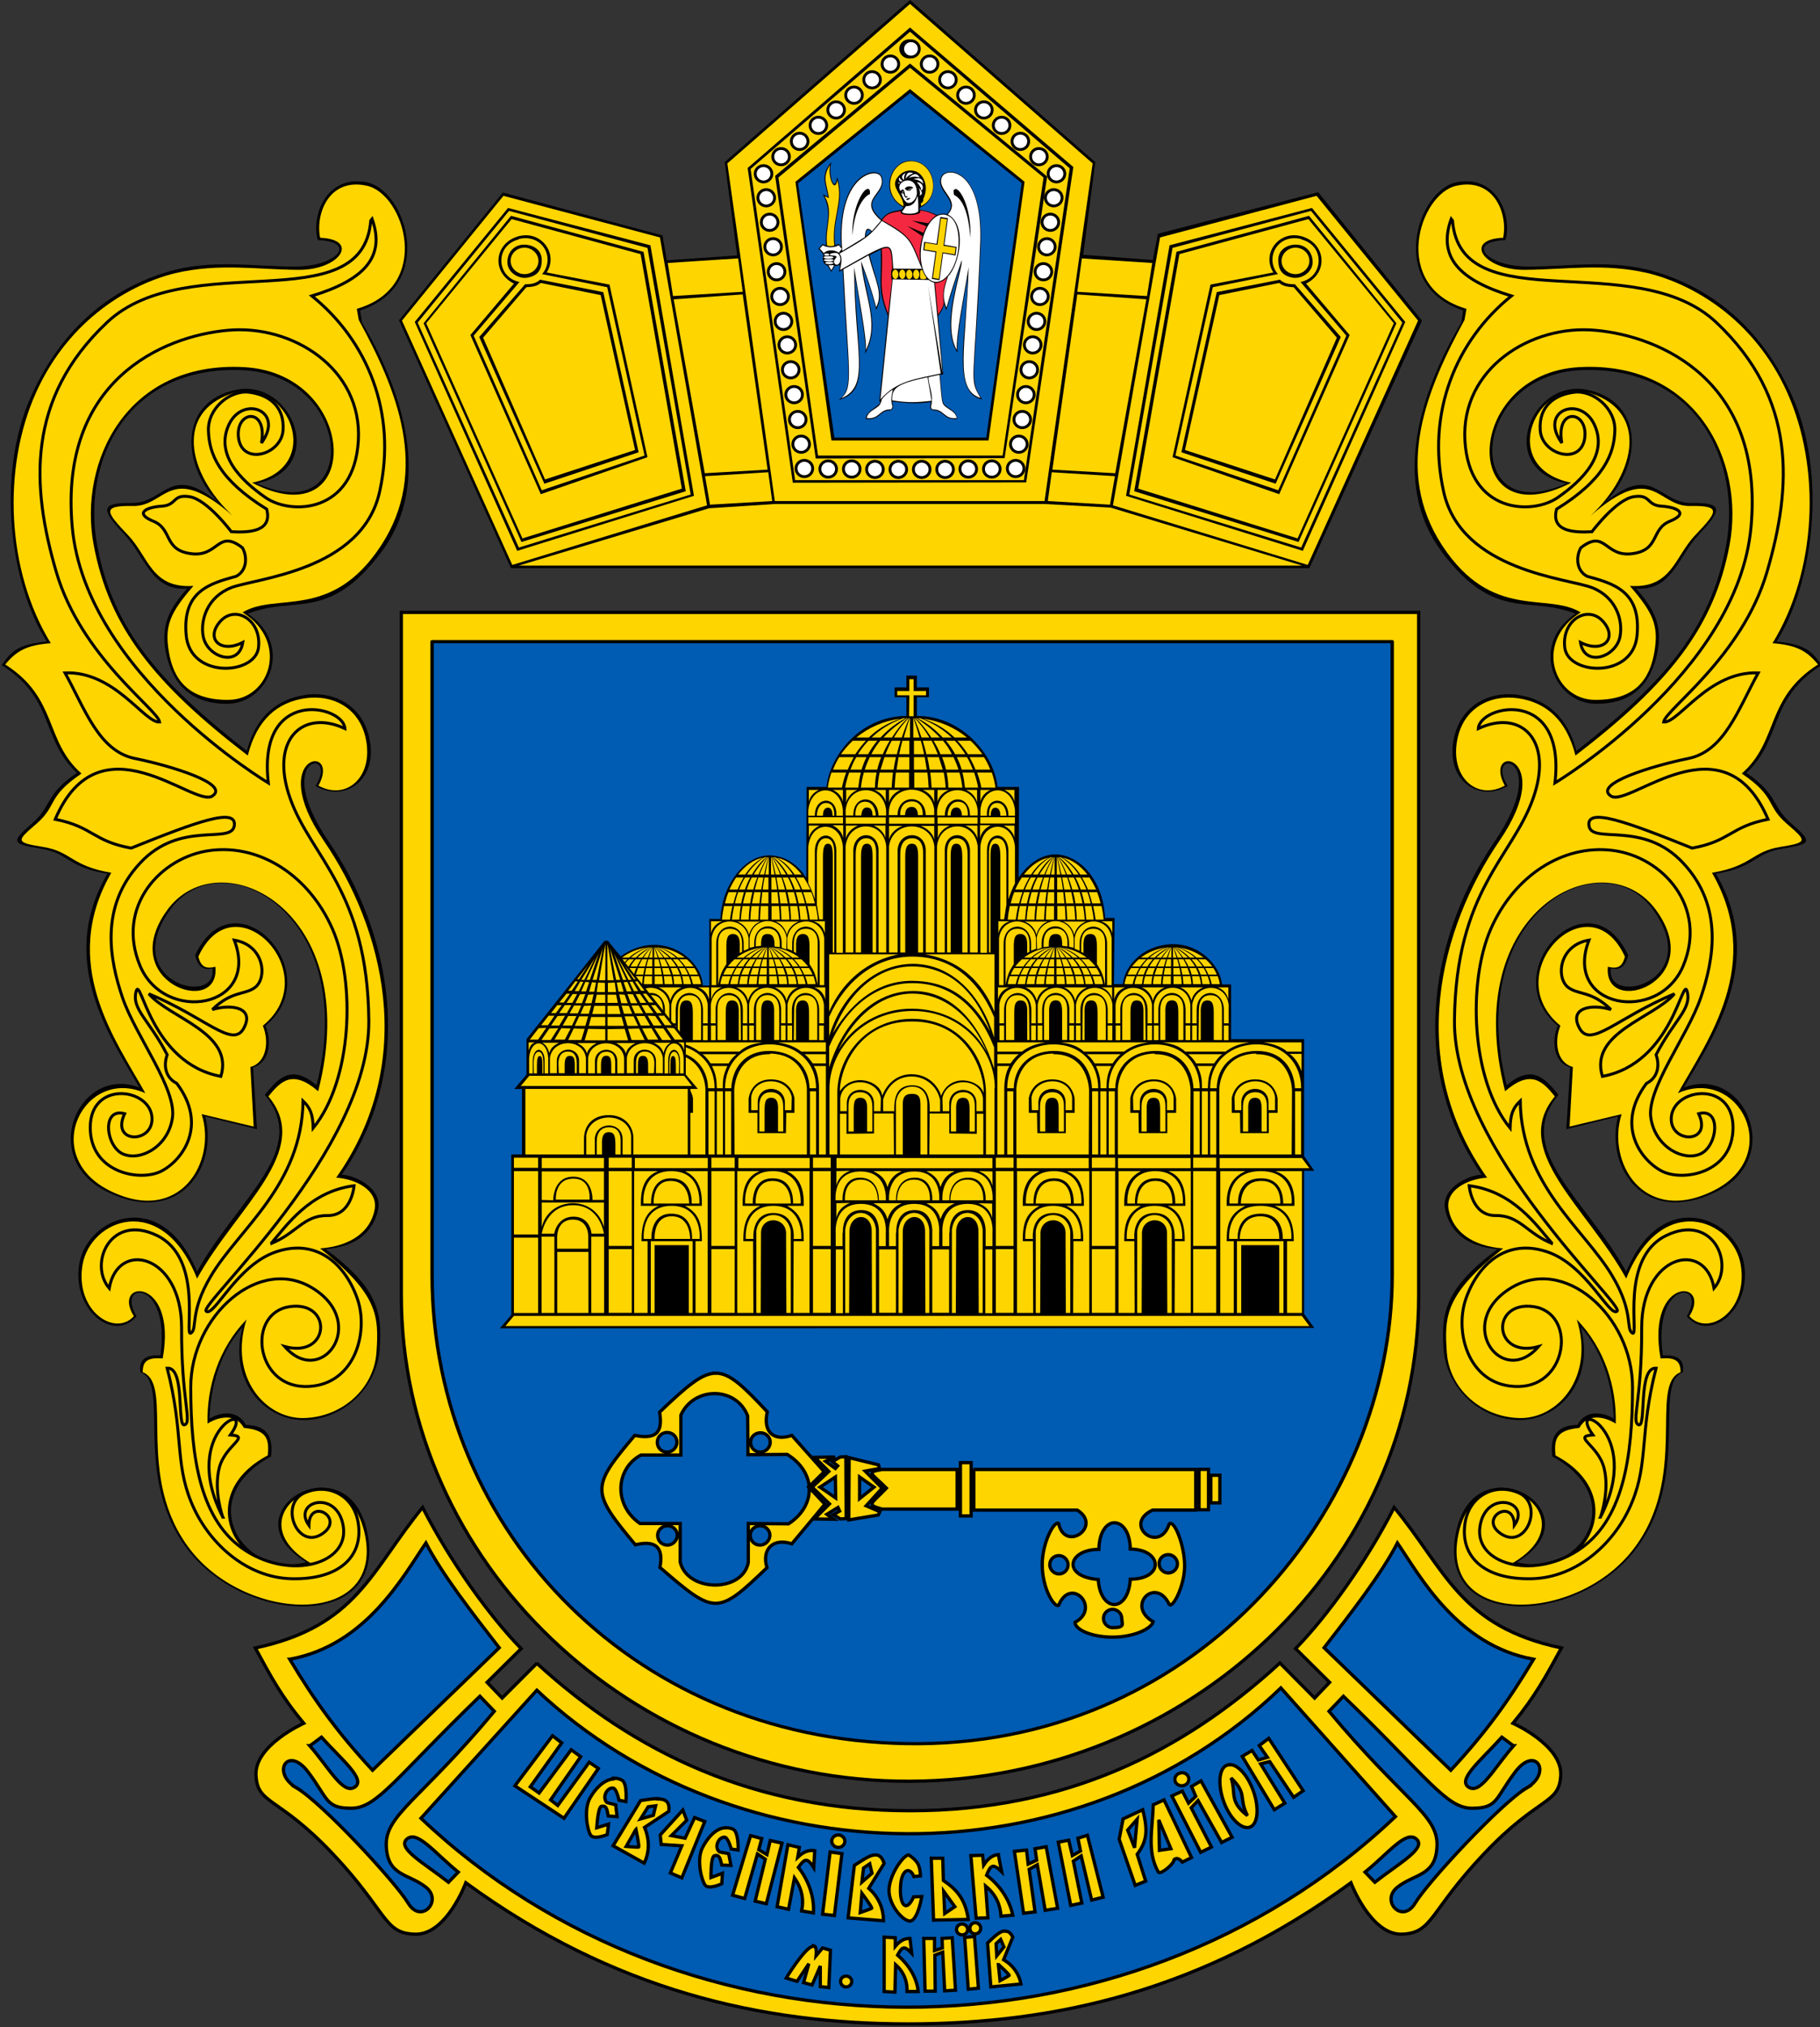 <?xml version="1.0" encoding="UTF-8" standalone="no"?>
<svg version="1.1" height="619" width="556" 
	xmlns:svg="http://www.w3.org/2000/svg" 
	xmlns="http://www.w3.org/2000/svg"
	xmlns:xlink="http://www.w3.org/1999/xlink">

<rect width="100%" height="100%" fill="#333333" stroke="none"/>

<g transform="translate(-0.5,-3.5)">
	<path style="fill:black" 
		d="m 156.6,177 -34.2,-75.7 31.7,-39 48.8,13.1 1.3,7.6 21.5,-1.5 L 221.9,53 278.5,3.5 335.1,53 331.4,81.3 
		352.7,82.9 354.2,74.9 403.2,62.2 434.9,101.4 400.5,177 z" />

 <g style="fill:#ffd500">
	<path d="m 278.5,24.2 -40.2,33.5 12.1,84.9 56.4,0 12.5,-84.9 z m 0,6.5 35,28.3 -11,79 -48,0 -11,-79 z" />
	<path d="m 278.5,4.7 -55.8,48.7 14.5,103.1 82.4,0 14.7,-103.1 z m 0,7.2 49.9,42.6 -14.4,96.3 -71.3,0.1 -13.8,-96.1 z" />
	<path d="m 278.5,13.2 -48.7,41.9 13.6,95 69.9,0 14,-95.2 z m 0,9.7 41.9,34.5 L 307.4,143.4 249.7,143.5 237.3,57.2 z" />
 </g>

 <g id="crown_left" style="fill:#ffd500">
	<path d="m 154.3,63.3 -31,38.1 33.7,74.6 59.5,-18.2 -14.4,-81.8 z 
		M 155.7,67 199.2,78.4 212.5,154.9 158.5,171.7 127.2,101.8 z 
		M 156,67.9 l-27.9,34.1 30.9,68.7 L 211.5,154.5 198.3,79.2 z 
		m 0.6,1.5 40.5,11 12.9,73.1 -50.2,15.5 -29.9,-66.8 z 
		M 156.8,70.4 l-26.1,31.8 29.4,65.7 48.7,-15.2 -12.6,-71.6 z 
		m 10.7,16.3 19.2,3.7 11.6,52.7 L 165.7,154.4 144.2,105.8 157.5,90.1 
		c -7,-3.5 -5.9,-12.3 1.2,-14.4 7.1,-2.1 12.5,5.3 8.8,11 z 
		M 159,76.6 c -7.4,1.8 -6.9,11.6 0.2,13 l -14,16.4 20.8,47.2 31.4,-10.6 -11.4,-51.4 L 166.1,87.2 
		c 4.1,-4.7 0.3,-12.5 -7.2,-10.7 z 
		m 1.6,1.6 c 2.7,0 5.4,1.5 5.4,4.7 -0,3.3 -1.5,4.9 -4.5,5.4 -2.7,0.4 -6.1,-1.7 
		-6,-4.9 0.1,-3.2 2.3,-5.2 5.1,-5.2 z 
		m 4.9,10.7 19.3,3.8 L 195.6,141.6 166.8,151.2 146.9,106.4 160.9,90.3 c 2.3,-0 3.5,-0.4 4.6,-1.4 z 
		M 148.1,106.6 L161.3,91.2 c 1.6,-0.1 3.1,-0.2 4.4,-1.3 l 18.3,3.7 10.5,47.3 -27.5,9 z 
		M 215.9,148.9 l19.3,-1.2 1.2,8.8 -19,1.1 z 
		M 204.5,83.8 l21.5,-1.4 1.4,10.2 -21.3,1.3 z 
		M 206.3,94.9 L227.4,93.4 l 7.6,53.5 -19.2,1.1 z" />
	<path d="m 165,83.1 c 0,2.3 -2.1,4.1 -4.6,4.1 -2.5,0 -4.6,-1.9 -4.6,-4.1 0,-2.3 2.1,-4.1 4.6,-4.1 2.5,0 4.6,1.9 4.6,4.1 z" 
		transform="matrix(0.924,0,0,0.986,12.531,1.23)" />
 </g>
	<use xlink:href="#crown_left" transform="scale(-1,1) translate(-557,0)"/>

 <defs><g id="pearl">
	<path style="fill:#ffffff;stroke:#000000;stroke-width:1;stroke-miterlimit:4" 
		d="m 235.6,55.7 c 0,1.6 -1.3,2.9 -2.9,2.9 -1.6,0 -2.9,-1.3 -2.9,-2.9 0,-1.6 1.3,-2.9 2.9,-2.9 1.6,0 2.9,1.3 2.9,2.9 z"/>
 </g></defs>
 <g id="pearl_set">
	<use xlink:href="#pearl" transform="matrix(0.877,0,0,0.86,74.126,-29.471)"/>
	<use xlink:href="#pearl" transform="matrix(0.877,0,0,0.86,35.039,3.439)"/>
	<use xlink:href="#pearl" transform="matrix(0.877,0,0,0.86,40.71,-1.236)"/>
	<use xlink:href="#pearl" transform="matrix(0.877,0,0,0.86,46.436,-6.127)"/>
	<use xlink:href="#pearl" transform="matrix(0.877,0,0,0.86,51.861,-10.835)"/>
	<use xlink:href="#pearl" transform="matrix(0.877,0,0,0.86,29.675,8.663)"/>
	<use xlink:href="#pearl" transform="matrix(0.877,0,0,0.86,57.32,-15.342)"/>
	<use xlink:href="#pearl" transform="matrix(0.877,0,0,0.86,62.842,-20.04)"/>
	<use xlink:href="#pearl" transform="matrix(0.877,0,0,0.86,68.434,-24.831)"/>
	<use xlink:href="#pearl" transform="matrix(0.877,0,0,0.86,30.51,15.991)"/>
	<use xlink:href="#pearl" transform="matrix(0.877,0,0,0.86,31.545,23.47)"/>
	<use xlink:href="#pearl" transform="matrix(0.877,0,0,0.86,32.613,30.948)"/>
	<use xlink:href="#pearl" transform="matrix(0.877,0,0,0.86,33.665,38.577)"/>
	<use xlink:href="#pearl" transform="matrix(0.877,0,0,0.86,34.733,46.123)"/>
	<use xlink:href="#pearl" transform="matrix(0.877,0,0,0.86,35.768,53.735)"/>
	<use xlink:href="#pearl" transform="matrix(0.877,0,0,0.86,36.937,60.914)"/>
	<use xlink:href="#pearl" transform="matrix(0.877,0,0,0.86,37.988,68.509)"/>
	<use xlink:href="#pearl" transform="matrix(0.877,0,0,0.86,39.023,76.105)"/>
	<use xlink:href="#pearl" transform="matrix(0.877,0,0,0.86,40.125,83.7)"/>
	<use xlink:href="#pearl" transform="matrix(0.877,0,0,0.86,41.177,91.229)"/>
	<use xlink:href="#pearl" transform="matrix(0.877,0,0,0.86,42.146,98.657)"/>
	<use xlink:href="#pearl" transform="matrix(-0.877,0,0,0.86,471.862,98.926)"/>
	<use xlink:href="#pearl" transform="matrix(-0.877,0,0,0.86,457.586,98.809)"/>
	<use xlink:href="#pearl" transform="matrix(-0.877,0,0,0.86,464.781,98.809)"/>
	<use xlink:href="#pearl" transform="matrix(-0.877,0,0,0.86,479.003,98.926)"/>
 </g>
	<use xlink:href="#pearl_set" transform="scale(-1,1) translate(-557,0)"/>

	<path style="fill:#005bb2" d="M 278.5,31.9 244.3,59.5 255.4,137.1 l 46.4,0 10.8,-77.7 z"/>

 <g style="fill:white;fill-rule:evenodd" transform="matrix(0.318,0,0,0.318,242.066,45.296)">
	<path style="fill:black" 
		d="M 115.7,22.8 C 94.6,22.6 84.9,55 108.1,67.5 107.7,73 95.1,67.6 87.2,79.3 64.7,59.6 92.1,56.4 87.8,39.5 
		86.3,26.9 44.1,31.3 48.3,105.5 l -2.2,-2.8 -3.3,1.4 C 39.2,78.6 52.5,63 44.7,38.7 41.5,56.1 35.9,34.3 
		39.1,24.1 27.7,37.4 34.1,45.4 35.6,57.4 l -4.8,-2.3 c 10.4,19.2 1.4,29.1 3.1,49.2 l -3.2,-1.4 -4.1,4.5 4.7,5.3 
		c -0.6,1.6 -1.7,9.7 4,10.8 l 3.7,6.1 3.4,-5.8 c 4.7,0.6 5.7,-4.2 4,5.8 l 3.5,-1.8 c 4.3,96.7 11.5,114 
		-4,124.9 31.1,-9 17.8,-37.9 15.8,-119 8.1,49 10.9,66.2 9.8,74.5 14.1,-26.6 2.9,-46.4 -2.4,-83.2 5.2,14.8 
		7.3,19.7 13.1,41.1 7.2,-15.8 2.5,-18.6 -6.4,-52.4 L 86.5,108.1 C 87.3,144.4 83.1,145.8 93.3,172 L 85.1,253.8 
		c 4.7,3 -13.7,8.8 -13,17.1 12.7,1.5 13.4,-7.2 20.9,-7.9 5.7,-0.5 6.2,-2.5 4.3,-8.9 16.1,1.9 24.3,2.3 
		37.5,0.5 -2.5,7.8 1,7.8 4.3,8.2 7.9,1.1 8.8,9.5 20.7,8 -0.3,-8.8 -10.1,-9.8 -12.9,-14.9 -1.7,-3.2 -1.9,-11.2 
		-3.5,-27.4 l 3.1,-0.4 -5,-56.2 c 3.4,-4.4 4.9,-6.9 5.8,-11.4 l 2.1,6 c 4.2,-13.4 6.9,-23.1 13.7,-42.7 
		-6.2,26.4 -16.7,63.2 -2.9,83.4 -0.6,-18.4 5.6,-46.5 9.6,-72.6 -0.3,53.1 -16.4,111.4 14.1,117.5 -13.4,-20.1 
		-6.2,-19.1 -1.7,-141.2 5.6,-81.1 -32.9,-83.7 -37.7,-72.5 -6,14.3 18.5,22.4 5.5,35.8 -3.5,-0.8 -6.1,-0.5 
		-9.7,0.8 -11.9,-6.2 -18.6,-3.4 -16,-7.2 20.4,-8.5 15.7,-44.5 -8.8,-44.8 z M 74.1,89.3 c 0.7,-0.1 1.8,0.3 3.3,1.6 
		l -5.2,4.6 c 0.2,-3.1 0.3,-5.9 1.9,-6.2 z" />

  <g transform="translate(-260,-386.334)">
	<path d="m 391.4,617.1 3.9,22.6 c -13.4,1.6 -23,2.1 -37.9,-0.4 -0.4,-11.8 4.4,-15.9 34,-22.2 z" />
	<path d="m 357.9,523.1 -11.7,115.3 c 15.7,-18 33.6,-19.5 57.9,-24.9 l -12.2,-84.4 13.9,84.3 -8,-87.1 
		c -1.8,-0.4 -3,-0.9 -5.3,-2.6 z" />
	<path style="fill:#f42941" 
		d="m 410.2,521.3 c -4.5,12.1 -4.1,18.8 -3.2,24.1 -0.9,5.2 -2.8,7.6 -5.5,11.6 l -2.9,-30.5 c 2.7,0.8 8.9,-2.1 11.5,-5.1 z" />
	<path style="fill:#f42941" 
		d="m 347.5,493.9 c 7.1,-1.7 9.2,-4.1 10,19.5 -1.6,-0.5 -1.2,10.5 -0.3,10.1 l -3.6,32.9 c -9.8,-25.9 -4.8,-31.3 -6.1,-62.5 z" />
	<path style="fill:#ffd500" 
		d="m 368.3,452.9 c -21.5,-10.5 -13.9,-43.2 7.3,-43.2 22.5,0.1 29.4,34.1 9.3,43.2 0,0 0.9,-1.8 -0.2,-2.7 
		3.4,-1.1 2.6,-4.3 2.6,-4.3 5.1,-9.8 1.9,-22.3 -6.6,-26.2 -4.1,-1.9 -13.1,-2.3 -18.9,6.6 -5.9,8.9 6.4,15.8 6.6,26.7 z" />
	<path style="fill:#f42941" 
		d="m 347.9,466.1 c 5.2,-7.2 9.8,-6.8 18.2,-8.6 -5,5.3 22.6,5.1 17.9,-0.6 6.5,0.9 9.7,2 15.7,4.9 -3.2,1.8 
		-5.1,4.6 -7.5,7.5 l -16,-2.6 14.2,5.5 c -1,1.8 -2.8,6.3 -2.8,6.3 l -15.7,-6.6 c 0,0 13.1,8.8 14.7,9.9 
		-2.4,8.4 -3.6,14.9 -1.9,26.1 -9.1,-22.8 -9.4,-26.4 -36.9,-41.6 z" />
	<path d="m 381.6,443.2 c -0.4,1.6 -2.5,10.1 -10.8,9.6 l -3.9,5.5 c -0.1,1.9 12.4,3.1 15.6,-0.4 0,0 0.4,-13 -0.9,-14.7 z" />
	<path d="m 381.2,439.9 c 0.1,5.5 -4.8,11.2 -9.4,9.6 -3.2,-1.8 -4.4,-6 -5.7,-9.2 0,0 1.9,1 2.2,0 0.6,2.6 1.5,5.8 
		3.9,3.7 -0.1,-2.1 -1.7,0.8 -2.2,-1.2 -0.9,-5 -1.5,-7.9 -4.6,-4.5 -6.2,-9.5 15.4,-17.8 15.8,1.6 z" />
	<path style="fill:#000000" d="m 369.9,436.6 c 1.9,1.7 5.5,2.5 6.3,-0.9 1.5,0.1 1.6,-0.3 1.2,-0.9 -3.4,-2.1 -8.4,-0.1 -7.5,1.8 z" />
	<path d="m 372.7,436.8 0,0.5 c 1.6,-0.1 2.3,-0.3 2.7,-1.9 l -0.5,0.1 c -0.4,1.1 -1,1.4 -2.2,1.4 z" />
	<path style="fill:#000000" d="m 371.4,446.7 c 0.8,1.2 2.4,-1 3.9,-1.3 -2.9,-1.3 -5.6,1.5 -3.9,1.3 z" />
	<path d="m 366.9,439.5 0.2,0.5 c 1.2,-0.5 1.2,-0.6 1,-1.6 l -0.4,0 c 0,0.7 0,0.9 -0.7,1.1 z" />
	<path d="m 363.1,429.8 c -0.1,0.2 0.4,2.3 1.7,1 0.3,-1 -1.2,0.1 -1.7,-1 z" />
	<path d="m 364.3,425.3 c 1.7,3.1 3.3,2.7 2.7,3.6 -3.4,1.5 -3.4,-3.1 -2.7,-3.6 z" />
	<path d="m 370.4,421 c -6.7,3.3 -1.6,6.9 -1.6,6.9 0,0 -0.3,-4.4 1.6,-6.9 z" />
	<path d="m 377.7,421.3 c 0,0 -6.1,2.1 -7.2,5.7 0.2,-9.6 7.2,-5.7 7.2,-5.7 z" />
	<path d="m 373.2,426 c 0,0 6.9,-8.4 10.7,-0.4 -5.9,-2.6 -10.7,0.4 -10.7,0.4 z" />
	<path d="m 377.5,427.1 c 0,0 5.1,-0.7 9.7,4.2 -0.4,-8.3 -9.7,-4.2 -9.7,-4.2 z" />
	<path d="m 381.2,429.8 c 7.9,0.8 5.7,8.5 4.3,7.7 -1.4,-0.8 1.9,0 -4.3,-7.7 z" />
	<path d="m 383.2,435.4 c 5.9,6.4 0.6,7.2 0.6,7.2 0,0 1.2,-1.9 -0.6,-7.2 z" />
  </g>

	<path transform="translate(-113,-5.4)" 
		d="m 260.6,80.1 c -10.7,-1.4 -19.9,13.3 -22.2,30.5 -2.4,17.8 3.5,33 13.3,34 9.7,0.9 19.7,-12.8 22.1,-30.6 
		2,-18.7 -2.5,-32.5 -13.2,-33.9 z M 256.7,82.3 l 7.3,1.2 -3.4,25.5 11.8,2.1 -1.1,8.2 -11.9,-2.1 -3.5,25.8 
		-7.3,-1.2 3.5,-25.6 -11.8,-2 0.9,-8 11.9,1.9 z" />

  <g style="fill:#ffd500">
	<path transform="translate(-113,-5.4)" 
		d="m 263.1,84.5 -3.4,25.4 11.7,1.9 -0.9,6.4 -11.7,-1.9 -3.5,25.5 -5.7,-1 3.4,-25.4 -11.7,-1.9 
		0.9,-6.4 11.7,1.9 3.4,-25.4 z" />
	<rect width="6" height="9" x="117.6" y="127.514" rx="5.6" ry="4.8" />
	<rect width="6" height="9" x="110.87" y="127.54" rx="5.6" ry="4.8" />
	<rect width="6" height="9" x="104.17" y="127.44" rx="5.6" ry="4.8" />
	<rect width="6" height="9" x="97.47" y="127.44" rx="5.6" ry="4.8" />
	<path d="m 126.3,127.6 c 1.1,2.9 2.6,5.5 4,7.5 0,0.8 -0.8,1.5 -1.8,1.5 l -2.4,0 
		c -1,0 -1.8,-0.7 -1.8,-1.5 l 0,-5.9 c 0,-0.8 1,-1.5 2,-1.5 z" />
  </g>

	<path d="m 46.8,112.1 c 3,3.4 1.9,8.7 0.6,15.7 C 100.3,98 96.4,98.7 98.5,126.5 l 27.5,0.2 C 114,98 116.2,97.3 
		87.5,80.7 75.9,95.6 71.8,97.8 46.8,112.1 z" />
	<path d="m 27.9,107.2 2.9,-3.1 c 4.3,2.5 11,2.6 15.3,-0.1 l 2.9,3.6 -2.8,3.7 c -4.6,-3.5 -11.8,-2.9 -14.4,0.4 z" />
	<path d="M 49.5,109.5 71.2,96.2 c 0.4,-7.1 1.8,-10.5 6.9,-5.7 L 86.8,80.3 C 62.6,59.6 92.9,54.6 86.7,38.5 82.8,28.5 
		43.4,36.6 49.5,109.5 z 
		M 73.9,49.9 c 1.7,-0 2.6,1.6 2.1,5.1 -2.5,0.6 -14.4,8.6 -16.8,39.8 -0.8,-24.6 9.6,-44.7 14.8,-44.9 z" />
	<rect width="8" height="2.2" x="33.1" y="120" rx="3.3" ry="3.145" />
	<rect width="9.2" height="2.2" x="31.9" y="117.3" rx="3.3" ry="3.145" />
	<rect width="9.6" height="2.2" x="31.5" y="114.6" rx="3.3" ry="3.145" />
	<rect width="5.1" height="2.2" x="32" y="111.94" rx="3.3" ry="3.145" />
	<path d="m 39.7,113.9 c 10.1,0.6 -1.6,3.6 2.9,8.2 1.9,1.9 5.4,-0.3 5.1,-5.1 -0.1,-2.4 -1.6,-5.8 -4.9,-5.6 -6.2,0.3 
		-6.6,2.3 -3.1,2.5 z" />
	<path d="m 250.4,108.8 -2.7,4.8 -2.8,-4.7 z" transform="translate(-208.683,14.416)" />
	<path style="fill:#ffd500" 
		d="m 37.7,27.1 c -7.9,12.3 -2.8,18.2 -1,31.7 L 32.6,57 c 9.1,15.3 0.1,29.6 2.3,47.4 2.8,0.7 4.3,0.7 7,-0 
		C 38.9,79.2 50.6,63.3 44.8,41.8 42.3,54.3 35.5,39.5 37.7,27.1 z" />
	<path d="m 49,250.8 c 27.9,-11.9 12.1,-45 11.9,-125.8 4.1,26.6 12.4,69.5 11.3,79.7 13,-26.6 -1.6,-51.6 -4.7,-85.5 
		5.7,14.6 10.5,28.7 14.6,44.4 6.8,-13.3 -1,-25.4 -7.3,-49.9 l -24.2,13.5 c 4.8,98.3 9.8,112.8 -1.7,123.5 z" />
	<path d="m 132.3,230.7 c -0.1,7.3 5.4,18.5 2.6,27.4 -0.2,0.5 -0.3,3.6 2.1,3.6 10.4,0 10.3,9.7 22.4,8.3 -1.1,-7.6 
		-11.5,-8.9 -13.4,-14.4 -1.2,-3.4 -1.6,-10.5 -3.1,-27.2 z" />
	<path d="m 98.1,242.6 c -1.2,5.2 -2.3,10 -0.6,15.5 0.2,0.5 0.3,3.6 -2.1,3.6 -10.4,0 -10.3,9.7 -22.4,8.3 1.1,-7.6 
		11.5,-8.9 13.4,-14.4 0.3,-1 0.9,-2.1 1.1,-3.6 2.8,-3.7 6.9,-7.2 10.4,-9.3 z" />
	<path d="m 145,39.2 c -4.3,12.9 18.8,21.1 5.9,35.3 18.8,9.7 11.5,47.9 0.2,59.5 -3.4,10.5 -6.3,18.8 -1.5,29.9 4,-14.1 
		8.1,-26.8 14.7,-45.5 1.3,8.5 -19.5,60.7 -4.8,86.2 -0.6,-14.8 6,-47.3 11.4,-79.6 -2.3,77.2 -14.4,117.5 
		11.4,125.7 -11.6,-20 -5.9,-9.9 -0.3,-148 2.2,-53.1 -16.7,-68.4 -28.4,-68.5 -4.3,-0 -7.6,2 -8.6,5 z m 12.9,10.9 
		c 3.9,-1.6 15.6,15.7 14.8,47.1 -1,-10.4 -3.2,-35.6 -15.8,-41.4 -0.4,-2.8 -1.3,-4.7 1,-5.6 z" />
 </g>
	<path d="M 159,176.2 217.1,158.7 l 20,-1.3 82.6,0 20.1,1.1 58.5,17.7 z" style="fill:#ffd500" />
</g>

<g id="decor_left">
	<path style="fill:black" 
		d="M 110,94.8 C 133.3,87.2 124.2,57.9 111.8,55.6 99.4,53.4 95,66.3 97.1,73.3 109.5,73.8 102.8,81.5 89.9,81.4 
		77,81.4 64.5,79 50.9,83.1 37.4,87.2 20.2,97.1 9.5,121 -1.2,144.8 2.9,178 14.3,195.9 5.1,196.8 3.5,199 0.5,203.1 
		c 16.4,10.3 11.9,22.6 23,32.9 -9.9,6.7 -7.5,10.1 -13.8,15.5 -6.3,5.5 -6.3,6.2 2.6,7.6 8.9,1.4 8,5.6 20.5,7.7 
		-15.7,26.8 1.3,50.5 9.8,65.3 -18.2,-7.1 -31.4,21.4 -9.7,31.9 21.7,10.5 33.8,-7.4 29.8,-23.1 l 15.8,3.9 -1.2,-18.9 
		c 4.9,-1.3 5.9,-7.7 3.8,-12.7 19.7,-16.1 -9.5,-47.1 -21.5,-21.5 0.8,3.2 2.3,4.7 5.3,4 1.6,12 -28.6,4 
		-13,-17.8 15.5,-21.8 58.2,0.8 44.8,53.5 -7.8,-6.7 -11.8,-2 -15.8,2.9 14,16.7 -8.4,31.8 -20.7,54 -11,-26.4 
		-33.7,-16.5 -36,-2.3 -2.3,14.1 10.7,24.1 17.5,15.9 -6.6,-10.8 10.6,-11.5 7.3,12 -4.7,-0.4 -6.7,1.6 -6.1,5.1 
		9.5,3.6 -3.1,32.6 15.2,55.1 18.3,22.4 59.8,23.2 54.2,-5.8 -5.6,-29 -44.1,-6.5 -18.7,8.7 -19,5.2 -35,-19.1 
		-10.8,-32.3 0.6,-5.2 -0.6,-9.5 -7.7,-9.6 -2.5,-4.7 -7.7,-4 -11.1,-1.9 0.3,-10.7 3.8,-21 10.1,-28 -4.6,16.9 
		7.3,28.9 19.4,28.4 12.1,-0.5 21.7,-10.4 22.5,-21.7 0.8,-11.3 -0.6,-18.6 -16.5,-30.5 9.7,-0.7 14.6,-5.6 
		16,-12 1.4,-6.4 -6.7,-10.5 -11.1,-10.7 23.6,-34.1 14.4,-74.8 -3.9,-101.6 -18.3,-26.8 3.4,-29 -4.1,-17.1 
		8.7,5 18.4,-1.4 16.7,-13.1 -1.7,-11.7 -11.4,-16 -19.9,-14.7 -8.5,1.3 -15,6.5 -17.8,17.1 C 48.7,208.4 
		34.5,192.2 29.7,166.6 24.9,141.1 38.6,111.8 73.6,113 c 35.1,1.2 36.5,49 4.9,34.6 21.8,-4.6 10.8,-31.9 
		-6.2,-28.6 -17,3.3 -17.6,21.9 -5.7,34.4 -14.7,-12.2 -16.3,0.4 -26.5,0.2 -10.2,-0.2 -8.7,2.6 -2,9.7 6.2,6.6 
		8.2,17.3 19.1,16.4 -5.2,5.9 -8.1,10.8 -6.6,19.1 1.5,8.2 6.2,16.2 18.9,16.1 12.7,-0.1 20.4,-18 6.2,-27.5 
		14.3,-5.7 24.5,2.7 40.7,-18.7 16.1,-21.4 6.3,-49.7 -5.8,-70.2 z" />
	<path style="fill:#ffd500" 
		d="M 109,94.3 C 132.4,87.5 123.5,59.1 112,56.7 100.6,54.2 96.3,65.2 97.8,72.6 110,73.1 103.9,82.5 91.1,82.4 
		78.4,82.3 66.9,80.3 53.6,83.4 40.4,86.6 21.3,97 11,119.9 0.7,142.8 1.9,174.2 15.5,196.4 8,197 5,198.8 1.6,202.9 
		c 16.2,10.3 11.9,23.3 23.3,33.3 -10.6,7.2 -7.3,9.6 -13.5,15.1 -6.2,5.4 -7.1,5.9 1.7,7.3 8.8,1.4 8.5,5.8 
		20.9,7.9 -16,27.8 1.3,51 10.4,67.3 -18.6,-8.3 -32.5,18.9 -11,29.7 21.5,10.8 32.9,-8.7 28.2,-23.3 l 15.9,3.8 -1,-18.2 
		c 4.9,-1.3 5.8,-7.7 3.8,-12.6 19.5,-15.9 -8.7,-45 -19.7,-21.1 0.8,3.2 2.3,3.8 5.2,3.1 1.5,15.7 -30.6,4.7 
		-14.8,-17.2 15.8,-22 60.5,-0.6 46.2,55.2 -7.7,-6.6 -11.3,-3.3 -15.2,1.6 13.8,16.5 -9.6,33.6 -21.8,55.6 
		C 49.5,363.5 27.5,372.3 25.2,386.3 c -2.3,14 9.9,22 15.7,15.6 -7.1,-11.3 13.4,-12.4 8.8,12.9 -4.7,-0.4 
		-6.1,0.9 -6.1,4.2 9.9,3.9 -2.8,32.1 14.7,54.4 17.5,22.3 58.9,23.4 53.2,-4.7 -5.7,-28.1 -42.2,-6.3 -16.4,8.7 
		-21.4,7.5 -37.7,-20.1 -13.3,-33 0.5,-5.1 -0.3,-7.7 -7.3,-8.4 -2.5,-4.6 -7.8,-3.4 -11.1,-1.3 -0.3,-11.2 
		3.4,-23 11.9,-31.8 -5.5,17.5 5.7,30.3 17.4,30.1 11.6,-0.2 21.5,-8.8 22.3,-20 0.8,-11.2 0.5,-17.8 -17.2,-31.8 
		9.6,-0.7 15.3,-5.3 16.6,-11.6 1.4,-6.3 -6.1,-9.7 -11.7,-10 25.2,-35.7 14.3,-76.4 -3.8,-102.9 -18.1,-26.5 
		5.5,-30 -1.6,-16.8 8.2,4.5 16.2,-2.1 14.7,-12.9 -1.5,-10.8 -10.3,-15 -18.7,-13.8 -8.4,1.2 -14.8,6.4 -17.6,17.5 
		C 47,208.7 33.3,191.5 28.6,166.3 23.9,141 38.7,110.2 74.5,112.1 c 35.7,1.9 36.6,52.8 2.5,35.3 C 100,142.7 
		87.7,114.5 70.7,120.2 c -17,5.7 -13.7,24.1 0.4,37.3 -19.3,-16.8 -20.3,-2.8 -30.4,-3 -10.1,-0.2 -8.1,2 
		-1.5,9 6.2,6.5 7.1,16.3 19.9,15.4 -7.1,8.2 -8.9,12.1 -7.5,20.2 1.4,8.1 5.6,14.7 18.2,14.6 12.6,-0.1 18.7,-17.7 
		4.3,-26.7 10.3,-6.3 27.1,2.7 42.3,-20.4 15.1,-23.1 4.7,-47.8 -6.8,-68.9 z" />
 <g style="fill:#ffd500;stroke:#000000;stroke-width:0.9;stroke-miterlimit:4" 
		transform="matrix(-1,0,0,1,559.371,0.562)">
	<path d="m 476.6,379.2 c -4.6,-5.3 -11.8,-16 -25.4,-17.7 0,0 0.7,9.2 8.1,9.1 7.4,-0.1 9.6,5.6 17.4,8.6 z" />
	<path d="m 445.7,66.3 c -4.2,11.7 2.6,18.7 18.4,23.5 -16.9,13.6 -26.1,35.6 -20.7,59.8 5.4,24.3 38.1,26.4 45.4,29.3 
		7.3,2.9 9.4,9.9 8.5,14.8 -1.1,6.4 -10.9,9.7 -12.1,1.9 6.9,3.5 11.5,-1.2 6.9,-6.4 -4.6,-5.2 -12.7,-0.5 
		-11.7,8 1,8.4 21,9.6 22.1,-3.9 1.2,-13.5 -7.4,-15.7 -15.3,-17.9 -3.2,-1.7 -3.5,-5.8 -1.9,-8.7 7.6,-5.9 
		7.2,2.9 15.7,1.8 8.5,-1.1 5.6,-7.5 11.5,-9.9 5.9,-2.4 2.3,-4.3 -2.5,-4.6 -4.8,-0.3 -3.2,-3.7 -8.5,-2.9 
		-5.4,0.8 -12.8,10.7 -12.8,10.7 -5.7,0.3 -12.6,-0.1 -10.8,-6.9 14.7,-9.1 17.6,-17 17.8,-24 0.2,-6.9 -6.7,-12.4 
		-12.4,-11.7 -5.8,0.7 -10.9,4.1 -10.4,11.6 0.5,7.5 12.4,10.9 13.6,2.4 1.1,-8.5 -9,-9.6 -7,1.5 -7.2,-9.9 
		5.6,-14.7 9.9,-5.7 4.3,9.1 -3.3,16.9 -11.2,22.4 -7.9,5.4 -27,4.7 -28.3,-17.4 -1.3,-22.1 20.3,-35.6 40,-33.7 
		19.7,1.8 51.5,15.3 47.4,60.1 -4.1,44.8 -59.9,78.1 -59.9,78.1 3.4,-29.5 -23,-23.8 -23.4,-16.6 13.1,-6.1 
		23.1,3.6 16.7,21.4 -6.3,17.8 -23.6,28.1 -24,67.7 -0.4,39.7 52,86.8 49.7,88.8 -2.4,2 -9.4,-14.3 -21.6,-18.2 
		-12.2,-4 -20.9,3.8 -24.6,14.4 -3.7,10.6 1.1,27.1 16.2,26.8 15.1,-0.3 17.6,-22.5 4.4,-24.4 -13.2,-1.8 
		-12.3,16 1.6,12.2 -11.1,12.8 -25.6,-6.9 -8.9,-17.6 16.6,-10.7 37.6,8.3 37.6,30 0,21.7 -2.9,41.1 -16.9,50 
		-14,8.9 -31.5,3.9 -29.7,-7.5 1.8,-11.5 15.8,-7.7 10.5,-0.3 -0.1,-8.8 -11.4,-2.1 -3.9,2.7 7.5,4.7 12.9,-8.9 
		5.5,-12.5 -7.5,-3.5 -16,0.8 -16.8,10.2 -0.9,9.4 6.2,16.2 20.4,15.9 14.2,-0.3 25.9,-11.3 30.8,-23.5 5,-12.2 
		2.2,-21 7.3,-40.8 -5.6,-0.4 -2.9,18.1 -5.3,17.3 -2.4,-0.8 1,-7.4 0.9,-29.7 -0,-22.4 19.5,-27 22.1,-12 
		6.4,-7.5 -0.4,-23 -14.6,-16.1 -14.3,6.9 -8.2,31 -10.3,29.8 -2.2,-1.2 0.6,-6.1 -6.2,-17.5 -8.5,-14.3 -27.8,-27.7 
		-28.1,-53.4 -2.3,2.2 -3,4.2 -3.1,8.3 -12,-14.7 -13,-44.6 -5.9,-60.8 7.1,-16.2 22,-25.9 37.2,-24 15.3,1.9 
		29.1,17.2 21.6,35.2 -7.5,18 -36.8,13 -28.8,-7.8 -9.1,1.5 -10.2,11.4 -6.4,14.4 3.1,2.4 7.2,1 13.1,6.8 
		-5.9,-1.8 -13,-0.6 -9.6,5.7 3.4,6.3 11.6,-3.3 29,-10.5 -6.3,7.4 -26.1,11.9 -22,25.2 21.6,-4 24.5,-31.3 
		25.9,-25.9 1.4,5.4 -3.9,8.5 -9.5,19.3 1.5,4.3 -0.3,7.5 -2.9,8.7 -9.6,12.7 -1.9,23.4 4.6,26.8 6.5,3.4 
		21.9,0.6 21.8,-13.4 -0.1,-14 -17.5,-12.1 -18.8,-3.5 -1.2,8.6 12.8,8.9 8.3,-0.6 7.1,-2 5.8,10 0.5,12.3 
		-5.3,2.3 -13.8,-2.2 -15.1,-11 -1.4,-8.8 11.2,-25 15.2,-36.6 4,-11.7 7.1,-27.9 -5.3,-41.2 -12.3,-13.3 
		-27.9,-5.6 -28.8,-11.4 -0.9,-5.8 11.6,-1.2 31.5,6.8 11.7,-2.1 11.6,-6.5 23.2,-8.8 -13.6,-31.9 -42.4,-3.4 
		-48,-7.1 -5.6,-3.7 12.9,-9.3 23.8,-11.5 10.9,-2.3 15.1,-15 21.2,-26.1 -15.2,-0.6 -24.3,15.4 -28.9,15 
		0.6,-3.9 24,-19.9 31.6,-45.9 7.6,-26 9.2,-52.8 -15.5,-76.1 -24.7,-23.3 -78.1,-0.1 -80.6,-31.1 z" />
	<path d="m 491.3,462.7 c 13.6,-26.5 -10.7,-36.7 -2.3,-25.1 -6.5,0.4 1.6,3 3.4,10.1 1.8,7.1 -1.1,15 -1.1,15 z" />
 </g>
</g>
	<use xlink:href="#decor_left" transform="scale(-1,1) translate(-557,0)"/>


<g style="fill:#005bb2;stroke:#000000;stroke-width:1px" transform="matrix(-1,0,0,1,557.005,-3.359)" >
	<path style="fill:#ffd500" transform="matrix(-1,0,0,1,558.705,-0.141)" 
		d="M 165.7,511.4 155.1,522 150.5,517.2 160.9,506.9 c -9.6,-9.8 -21.7,-26.6 -30.1,-43.1 -15.7,19.1 -20,36.3 
		-51.1,42.9 4.7,8.7 8.1,15 14.8,23 0,0 -15,6.7 -14.6,15.8 0.4,9.1 6.7,6.3 23.5,24.1 16.8,17.8 15.5,24.3 
		25.1,24.5 9.6,0.3 15.5,-15.7 15.5,-15.7 45.1,32.9 90.3,43.1 135.2,43.1 44.9,0 90,-10.1 135.2,-43.1 0,0 
		6,15.9 15.5,15.7 9.6,-0.3 8.3,-6.8 25.1,-24.5 16.8,-17.8 23.1,-15 23.5,-24.1 0.4,-9.1 -14.6,-15.8 -14.6,-15.8 
		6.7,-8.1 10.1,-14.4 14.8,-23 -31.1,-6.6 -35.3,-23.8 -51.1,-42.9 -8.4,16.5 -20.5,33.3 -30.1,43.1 l 10.4,10.3 
		-4.6,4.8 -10.6,-10.7 c -29.9,27.4 -65.7,45.1 -113,45.1 -47.3,-0 -84.2,-17.7 -114.1,-45.1 z" />
	<path style="stroke-linecap:round;stroke-miterlimit:4" transform="matrix(-1,0,0,1,558.705,-0.141)" 
		d="m 393,518.9 c -62.7,60.3 -166.1,58.2 -227.3,0.7 L 130.3,558.7 C 210.7,635 345.5,636.4 428,558.2 z m -222.5,14.6 
		2.8,2.2 -9.6,13.4 2.7,1.9 9.8,-13.2 2.9,2.1 -9.2,13.2 2.2,1.7 9.6,-13.2 2.8,1.9 -10.5,15.2 -15,-9.9 
		z m 218.8,0.8 10.5,16 -2.9,2 -7.3,-10.9 -2.8,0.7 7.4,12 -3.2,2 -9.8,-16.3 3,-1.8 1.9,2.9 2.8,-0.8 -2.5,-3.6 
		z m -11.9,8 c 2.6,0 5.8,3.7 7.4,8.7 1.7,5.3 1,10 -1.6,10.5 -2.6,0.5 -6.2,-3.3 -7.9,-8.6 -1.7,-5.3 -1,-10 
		1.6,-10.5 0.2,-0 0.4,-0 0.5,-0 z m -14.8,2.5 c 1,-0.1 1.9,0.5 2.2,1.4 0.3,1.1 -0.3,2.2 -1.5,2.5 -1.1,0.3 
		-2.3,-0.3 -2.6,-1.3 -0.3,-1.1 0.3,-2.2 1.5,-2.5 0.1,-0 0.3,-0.1 0.4,-0.1 z m 15.2,1.6 c 1.6,5 -0.7,7.1 
		5,11.5 -2.8,-5.4 0.1,-6.6 -5,-11.5 z M 189,546.5 c 0.2,-0 0.4,-0 0.6,0 0.7,0 1.5,0.2 2.3,0.7 1.5,1.4 1,6.4 1,6.4 
		l -2.1,-0.4 c 0,0 -0.7,-3.4 -1.7,-3.7 -1.9,-0.4 -3.6,2.8 -2,4.4 l 2.7,0.7 0.4,3.6 -2.7,-0.2 c -0.3,-1.4 
		-0.3,-3.5 -2.2,-2.9 -1,0.8 -1.3,6.5 -1.3,6.5 l 3.6,-1.1 -0.4,3.2 c 0,0 -4.1,1.7 -5.1,0.1 -1,-1.6 -2.1,-7.7 
		-0.2,-11.2 1.5,-2.7 4.1,-5.6 7.1,-5.9 z m 179.6,0.8 9.5,17.2 -3.2,1.6 -7.2,-12.8 -2.1,2.2 6.2,12 -3.3,1.6 
		-8.8,-17.2 3.2,-1.5 1.9,3.7 2.2,-2.1 -1.3,-3 z M 202.6,552.8 c 2.4,-0 3.8,0.8 3.4,3.8 l -7.4,4.9 c 1.7,4 
		1.4,7.8 -0.1,10.9 l -9.5,-5.3 8.4,-13.8 c 1.9,-0.3 3.7,-0.6 5.2,-0.6 z m 154.7,0.3 8.4,17.6 -2.8,1.4 
		c 0,0 -1.3,-1.8 -2.5,-0.8 -0.1,1.4 -4,4.6 -4.8,3.9 -3.7,-6.4 -1.7,-13.7 -1.6,-20.6 z M 202,554.9 l -2.3,0.3 
		-2.3,3.7 3.9,-1.1 z m 148.8,1.2 c 1.5,6 1.5,9.4 -1.7,13.6 l 2.6,8.2 -3.2,1.3 -4.9,-14.1 1.2,-6.2 z m 
		-140.5,0.1 1.2,3.1 -4.7,4.7 4.2,0.8 2.9,-6.3 3.1,1.2 -7,17.2 -3.5,-1.5 3.5,-8.3 -6.3,-0.4 -0.3,-2.9 
		z m 138.8,2.8 -2.9,3.3 2.1,5.4 z m 6.6,0.2 0.2,9.3 3.5,-0.5 z m -132.2,2.4 c 0.7,-0 1.5,0.1 2.3,0.5 1.6,1.3 
		1.4,6.3 1.4,6.3 l -2.1,-0.3 c 0,0 -0.9,-3.3 -1.9,-3.6 -1.9,-0.3 -3.5,3 -1.7,4.5 l 2.8,0.5 0.7,3.6 -2.8,-0.1 
		c -0.4,-1.4 -0.5,-3.5 -2.4,-2.8 -1,0.8 -0.9,6.6 -0.9,6.6 l 3.5,-1.3 -0.2,3.2 c 0,0 -4,1.9 -5.1,0.4 -1.1,-1.5 
		-2.6,-7.6 -0.9,-11.2 1.4,-2.9 4.1,-6.3 7.3,-6.3 z m -27.6,0.6 -2.9,5.1 c 0,0 3.4,0.3 3.8,0.2 0.3,-0.1 
		-0.8,-5.4 -0.8,-5.4 z m 61.9,1.6 c 1.1,0 2,0.9 2,1.9 0,1.1 -0.9,1.9 -2,1.9 -1.1,0 -2,-0.9 -2,-1.9 0,-1.1 
		0.9,-1.9 2,-1.9 z m 76.1,0.1 4.8,18.9 -3.5,0.9 -3.2,-13.5 -2.4,1.6 2.6,12.8 -3.4,0.7 -3.8,-19.3 3.2,-0.6 
		1.1,4.7 2.5,-1.4 -0.8,-3.9 z M 231,564 l 3.4,0.9 -0.9,3.4 2.5,1.5 1,-4.3 3.6,0.8 -4.8,18.5 -3.4,-0.8 
		3.1,-12.8 -2.4,-1.6 -3.9,13.6 -3.7,-1 z m 11.4,2.8 3.5,0.8 -0.5,3 c 2.1,-2 3.7,-2.2 5.2,-2 l -0.3,5.2 
		c -2,-3.2 -2.8,-2.8 -4.7,-0.1 3.2,4.1 4.9,9.1 4.6,13.9 l -3.6,-0.6 c 0.7,-3.3 0.2,-6.7 -2.2,-10.1 l -1.8,9.6 -3.5,-0.8 
		z m 78.9,0.6 3.5,18.8 -3.8,0.6 -2.4,-13.9 -2.5,1.4 1.8,13 -3.5,0.4 -2.8,-18.9 3.7,-0.4 0.5,4.3 2.6,-1.2 -0.5,-3.5 
		z m -66,1.6 3.6,0.5 L 256.6,588.4 253,588 z m 13.6,0.9 c 1.3,-0.1 2.3,0.6 2.9,2.6 l -4.7,7.6 c 3.3,2.9 4.5,6.6 4.5,9.9 
		l -10.8,-0.9 1.9,-16 c 2.5,-1.6 4.6,-3.1 6.2,-3.2 z m 37.8,0 1,5.1 c -2.7,-2.6 -3.4,-2 -4.6,1.1 4.2,3.2 7,7.5 8,12.2 
		l -3.6,0.3 c -0.2,-3.4 -1.5,-6.6 -4.7,-9.2 l 0.7,9.7 -3.6,0.1 -1.6,-19.1 3.6,-0.1 0.3,3 c 1.6,-2.4 3.1,-3.1 4.5,-3.2 
		z m -27.5,0 c 0.1,0 0.2,0 0.3,0.1 2.8,2 3.2,3.2 3.4,6.3 l -2,0.2 c -1.3,-3.2 -3.9,-2.2 -4.1,3.2 
		-0.3,5.5 1.8,8 4,3 l 2.5,-0.1 c 0,0 -1,6.1 -3,7.3 -1.9,1.3 -7.4,-4.6 -7,-9.7 0.4,-4.8 4.5,-10.3 6,-10.3 
		z m 7,1 3.5,0 0.2,6.8 c 4.2,2.8 6.8,6 7.6,11.9 l -10.6,0.2 z m -18.8,1.7 -1.9,1.3 -0.5,4.3 3.1,-2.7 
		z m 22.6,8.4 0.3,6.8 3.1,-2.1 z M 265,581.6 l -0.5,5.9 c 0,0 3.2,-1.1 3.5,-1.3 0.3,-0.2 -3,-4.6 -3,-4.6 
		z m 34.6,9 c 0.9,0 1.7,0.7 1.7,1.7 0,0.9 -0.7,1.7 -1.7,1.7 -0.9,0 -1.6,-0.7 -1.6,-1.7 0,-0.9 0.7,-1.7 1.6,-1.7 
		z m -4,0.4 c 0.9,0 1.7,0.7 1.7,1.7 0,0.9 -0.7,1.6 -1.7,1.6 -0.9,0 -1.7,-0.7 -1.7,-1.6 0,-0.9 0.7,-1.7 1.7,-1.7 
		z m 13.1,2.2 c 0.9,-0.1 1.7,0.4 2.4,1.8 l -2.8,6.9 c 3.2,1.9 4.8,4.7 5.3,7.4 l -9.2,0.9 -1,-13.4 c 2,-1.9 
		3.7,-3.6 5.2,-3.7 z m -9.3,1.6 1.2,15.8 -3.1,0.3 -1.1,-15.8 z m -27.6,0.2 3.4,0.2 -0,2.6 c 1.7,-2 3.1,-2.4 4.5,-2.4 
		l 0.5,4.5 c -2.3,-2.4 -2.9,-2 -4.3,0.6 3.6,3.1 5.9,7 6.3,11.1 l -3.4,0 c 0.1,-2.9 -0.8,-5.8 -3.5,-8.2 
		l -0.2,8.4 -3.3,-0.2 z m 20.8,0.2 1,16 -3.3,0.2 -0.6,-11.8 -2.4,0.9 0.1,11 -3.1,0 -0.4,-16.1 3.3,0 0,3.7 
		2.4,-0.8 -0.1,-2.9 z m 14.8,0.5 -1.4,1.3 0.2,3.7 2.2,-2.7 z m -57.2,1.9 c 0.7,0.1 1,1 0.8,3.1 L 253,598.3 
		l 2.4,0.7 -0.5,11.4 -2.6,-0.3 0,-6.3 -2.5,5.8 -2.6,-0.7 1.6,-5.8 -3.6,5.4 -3.3,-1 c 1.6,-2.7 6.4,-9.9 8.3,-9.7 
		z m 56.5,5.8 0.5,4.9 c 0,0 2.6,-1.4 2.8,-1.6 0.2,-0.2 -3.2,-3.3 -3.2,-3.3 z m -46.5,3.5 c 0.9,0 1.7,0.7 
		1.7,1.6 0,0.9 -0.7,1.7 -1.7,1.7 -0.9,0 -1.7,-0.7 -1.7,-1.7 0,-0.9 0.7,-1.6 1.7,-1.6 z" />

 <g id="capt">
	<path d="m 88.5,510 c 23.4,-4.2 34.8,-25.6 41.6,-35.5 4.9,9.5 14.4,21.7 22.4,32 l -38.7,37.4 C 103.2,532.5 96.1,522.7 88.5,510 z" />
	<path d="m 94.7,536.4 3.5,-2.6 c 6.3,7 13.8,13 10.1,15.3 -3.6,2.2 -7.6,-5.7 -13.7,-12.7 z" />
	<path d="m 90.6,549.3 c 7.9,4.7 30.1,28.6 34.1,35.2 3.9,6.5 10.7,-0.7 5.4,-4.9 -5.3,-4.2 -11.8,-3.3 -12.1,-12.7 
		-0.3,-9.4 10.4,-13.9 33,-41 l -4.4,-4.6 c -25.9,25 -31.4,34.2 -39.3,34.2 -7.9,-0 -7,-2.9 -13.2,-11.1 
		-6.2,-8.2 -11.4,0.2 -3.5,4.9 z" />
	<path d="m 140,575 -3,3.1 c -7.4,-5.8 -15.9,-10.4 -12.7,-13.2 3.2,-2.8 8.5,4.3 15.7,10.1 z" />
 </g>
	<use xlink:href="#capt" transform="scale(-1,1) translate(-557,0)"/>


</g>

	<path style="fill:#ffd500;stroke-width:1;stroke-miterlimit:4;stroke:black" 
		d="m 122.6,187 0,208.5 c 0,81.4 70.3,148.7 155.4,148.4 85.1,-0.3 155.4,-67 155.4,-148.4 l 0,-208.5 z" />
	<path style="fill:#005bb2;stroke:black;stroke-width:2.8;stroke-linecap:round;stroke-linejoin:round" 
		transform="matrix(0.366,0,0,0.349,115.787,132.753)" 
		d="m 44.3,181 0,553.8 c 0,226.2 172.6,412.6 407.4,410.4 233.4,-2.2 394,-206.2 394,-410.4 l 0,-553.8 z"/>

<!--key-->
<g style="fill:#ffd500;stroke:black;stroke-width:1px">
	<rect y="446.62" x="293.4" height="16.257" width="3.277" />
	<path d="m 297.5,448.7 0,12.4 31.6,0 c 7.8,4.9 -3.7,13.1 -5.7,4.1 -1.3,-1 -5,5.8 -5,12.5 0,7.5 3.7,13.2 5,12.5 3.7,-9.1 
		13.1,0.8 5,5.2 0.1,2.3 5.3,4.5 11.5,4.5 6.2,-0 11.7,-2.4 12.4,-4.7 -8.5,-4.9 0.8,-14 4.9,-5.3 1.1,1.3 
		4.7,-5.7 4.7,-11.8 0,-6.1 -3.1,-14.1 -4.7,-12.8 -3,9.5 -14.4,0.2 -5.1,-4.2 l 13.2,0 0,-12.4 -68,0 z 
		m 42.6,16.3 c 2.5,-0.3 5.1,2.4 5.2,8 9.9,0.1 10.4,9.2 0,9.2 -0.6,10.3 -9.1,10.3 -9.8,0.1 -11.2,-0.9 -9.3,-9.2 
		0.2,-9.2 0.1,-5.1 2.2,-7.8 4.3,-8.1 z 
		m 16.8,9.7 c 1.5,0 2.8,1.3 2.8,2.8 0,1.6 -1.3,2.8 -2.8,2.8 -1.5,0 -2.8,-1.3 -2.8,-2.8 0,-1.6 1.2,-2.8 2.8,-2.8 z 
		M 323.5,475 c 1.5,0 2.8,1.3 2.8,2.8 0,1.6 -1.3,2.8 -2.8,2.8 -1.5,0 -2.8,-1.3 -2.8,-2.8 0,-1.6 1.2,-2.8 2.8,-2.8 z 
		m 16.4,16.4 c 1.5,0 2.8,1.3 2.8,2.8 l 0,0 c 0,1.6 1.2,2.8 -2.8,2.8 -1.5,0 -2.8,-1.3 -2.8,-2.8 0,-1.6 1.3,-2.8 2.8,-2.8 z" />
	<rect y="448.67" x="366.3" height="12.34" width="2.89" />
	<rect y="450.47" x="369.9" height="8.42" width="2.76" />
	<path d="m 259.4,445.1 -0.1,19 9,-1.5 0.5,-1 -4.2,-1.8 4.9,-5.4 -5.2,-5.2 4.4,-0.8 -0.3,-1.1 z m 3.2,5.9 4.4,3.1 -4.4,3.5 z" />
	<path d="m 269.5,448.7 22.9,0 0,12.1 -22.9,0 c -5,-1.4 -3.5,-1.4 1.3,-6.4 -4.7,-4.7 -6.4,-4.8 -1.3,-5.7 z" />
	<path d="m 255.1,444.9 -6.2,0.1 4.3,4.3 -5.1,4.8 5.3,5.1 -4.6,4.6 5.9,0.1 -2.1,-1.5 3.4,-2.1 0.5,1.1 -1.9,1.1 
		2.1,1.3 1.8,-0.1 -0.1,-18.9 -1.7,0.1 -2.4,1.4 1.6,1.3 -0.7,0.8 -3,-2.2 z m 0.1,6.1 0.1,6.4 -4.8,-3.3 z" />
	<path d="m 218.7,419.3 c -4.3,-0 -8.8,3.9 -17.2,11.9 0.8,4.9 0.1,8.7 -7.6,7.1 -13.3,15.8 -13.5,17 0.2,33.4 7.1,-1.7 
		8.5,1.7 7.5,6.9 16.8,14.5 17.5,14.7 32.7,0.1 -1.7,-5.7 1.9,-9.2 7.6,-7.3 l 10.1,-12.1 -4.8,-5.1 c 0.3,4.2 
		-2,8.3 -6.3,11.1 l -12.3,-0.1 0,11.9 c -1.7,9.2 -18.5,9.2 -20.8,-0.1 l 0,-11.8 -12.3,0 c -8.3,-5.8 -7.3,-16.9 
		0.3,-20.9 l 12.2,0 0,-12.2 c 3.9,-8.7 16.8,-8.9 20.4,0.2 l 0.1,11.9 12,-0.1 c 4.3,2.7 6.4,6.3 6.7,9.8 
		l 4.6,-4.5 -9.9,-11.1 c -5.5,1.9 -8.9,-1 -7.5,-7.2 -7.3,-7.8 -11.4,-11.8 -15.7,-11.8 z m 28.4,34.6 -0.1,0.1 0.1,0.1 
		c -0,-0.1 -0,-0.1 -0,-0.2 z m -43.3,-16.5 c 1.7,0 3,1.3 3,3 0,1.6 -1.4,3 -3,3 -1.7,0 -3,-1.3 -3,-3 0,-1.6 1.3,-3 3,-3 
		z m 28.5,0.1 c 1.7,0 3,1.3 3,2.9 0,1.6 -1.4,3 -3,3 -1.7,0 -3,-1.3 -3,-3 0,-1.6 1.3,-2.9 3,-2.9 z m -0.1,28.4 
		c 1.7,0 3,1.3 3,2.9 0,1.6 -1.4,3 -3,3 -1.7,0 -3,-1.3 -3,-3 0,-1.6 1.3,-2.9 3,-2.9 z m -28.3,0 c 1.7,0 
		3,1.3 3,2.9 0,1.6 -1.4,3 -3,3 -1.7,0 -3,-1.3 -3,-3 0,-1.6 1.4,-2.9 3,-2.9 z" />
</g>

<!--building-->
	<path style="fill:#000000" 
		d="m 152.7,405.6 3.5,-4.1 0,-49 3.3,0 0,-20 -2.3,3e-5 3.7,-4.4 3e-4,-10.8 23.8,-30 1,0 3.9,4.7 c 12.3,-8.7 
		24.8,0.6 25.1,8.9 l 2,0 0,-20.3 3.4,0 c 0.4,-10.3 7.3,-19.4 14.9,-19.4 7.6,0 11.3,6.9 11.3,6.9 l 0.1,-27.8 6.1,0 
		c 0.8,-8.7 9.5,-21.5 24.4,-21.7 l 0,-5.7 -3.6,0 0,-3 3.6,0 1e-5,-3.6 3.2,0 0,3.6 3.7,0 0,3 -3.7,0 0,5.7 
		c 15.2,0.1 24.1,13.7 24.6,21.7 l 6.6,0 -0.1,27.7 c 0,0 4.3,-7.1 11.2,-7.1 6.9,-0 14.5,7.1 15.2,19.4 
		l 2.9,0 -0.2,20.2 2.7,0 c 0.7,-6.1 6.7,-12 15.1,-12.2 8.4,-0.2 14.7,6.6 15.2,12.3 l 2.8,0 5e-4,16.7 22.3,0 
		-0,35.7 3.1,4.5 -3.1,0 -0,43.7 3.1,4.3 z" />

<g style="fill:#ffd500">
	<rect ry="0" rx="0" y="377.92" x="157" height="23" width="7.4"/>
	<rect ry="0" rx="0" y="357.6" x="157" height="19.34" width="7.4"/>
	<rect y="353.5" x="157" height="3.1" width="7.4"/>
	<rect y="353.58" x="165.5" height="3.1" width="19"/>
	<rect y="353.58" x="193.94" height="3.1" width="22.28"/>
	<rect y="353.58" x="225.576" height="3.1" width="21.785"/>
	<rect y="353.6" x="255.55" height="3.1" width="47.64" />
	<rect y="353.6" x="310.6" height="3.1" width="22" />
	<rect y="353.6" x="341.53" height="3.1" width="22.2" />
	<rect width="3.92" height="23.3" x="165.44" y="377.6" />
	<rect width="3.92" height="23.3" x="180.63" y="377.6" />
	<rect width="9.54" height="18.64" x="170.23" y="382.26" />

	<path d="M 372.6,353.6 h25.1 L 400,356.7 l -27.4,0 z 
		M 157,401.8 h240.7 l2.3,3.1 -245.6,0 z 
		M 169.8,366.3 h10.3 c 0,0 0.7,-6.5 -5,-6.4 -5.7,0 -5.3,6.4 -5.3,6.4 z 
		M 165.5,366.4 v-8.7 h19 v8.7 h-3.5 c 0,0 0.3,-7.1 -5.9,-7.1 -6.2,-0 -6.1,7.2 -6.1,7.2 z 
		M 170.2,381.3 h9.5 v-3.7 c 0,-2.5 -1.2,-5.2 -4.7,-5.2 -3.5,0 -4.7,2.7 -4.8,5.2 z 
		M 169.3,376.7 h-3.8 c 0,0 1.3,-8.7 9.6,-8.7 8.2,-0 9.4,8.7 9.4,8.7 l -3.8,0 c 0,0 -0.3,-5.2 -5.5,-5.2 
		-5.1,0 -5.9,5.2 -5.9,5.2 z 
		M 266.9,367.4 h8.6 c -2.4,1 -3.6,2.5 -4.4,4.9 -0.6,-2.3 -1.7,-3.6 -4.3,-4.9 z 
		M 283.1,367.4 h8.6 c -2.4,1 -3.6,2.5 -4.4,4.9 -0.6,-2.3 -1.7,-3.6 -4.3,-4.9 z 
		M 255.5,367.4 l4.2,-0.1 c -2.4,0.9 -3.8,2.6 -4.2,4.6 z 
		M 255.5,357.6 l4.2,-0.1 c -2.4,0.9 -3.8,2.6 -4.2,4.6 z 
		M 303.1,367.5 l-4.2,-0.1 c 2.4,0.9 3.8,2.6 4.2,4.6 z 
		M 303.2,357.7 l-4.2,-0.1 c 2.4,0.9 3.8,2.6 4.2,4.6 z 
		M 283.1,357.6 h8.6 c -2.4,1 -3.6,2.5 -4.4,4.9 -0.6,-2.3 -1.7,-3.6 -4.3,-4.9 z 
		M 266.9,357.6 h8.6 c -2.4,1 -3.6,2.5 -4.4,4.9 -0.6,-2.3 -1.7,-3.6 -4.3,-4.9 z 
		M 273.7,352.5 h2.1 v-14.9 c -0.1,-2.4 0.5,-3.6 2.8,-3.6 2.3,0 2.6,1.2 2.6,3.6 l 0,14.9 2.1,0 -0,-15.2 
		c 0.1,-2.7 -1.3,-5.5 -4.6,-5.5 -3.3,0 -5,2.6 -5,5.5 z 
		M 273.1,339.3 h-3.3 v-3.6 c 1.5,-4.6 4.7,-7 8.7,-7 3.9,-0 7.7,2.6 8.7,7.2 l 0,3.5 -3.2,0 c 0.3,-5.8 
		-2,-8.1 -5.5,-8 -3.5,0.1 -5.5,2.1 -5.3,8 z 
		M 256.6,340 v12.5 16.6,0 -0.1,-12.6 -6.1,-0 0,6.1 -8.4,0.1 -0,-6.1 z 
		M 256.6,333.3 c -0.3,-4.6 4.2,-21.5 22.1,-21.4 17.9,0 22.2,17.2 21.8,21.9 -1,-4 -10.1,-6.6 -13,0.8 -0.4,-1.7 
		-2.9,-6.5 -9,-6.6 -6.1,-0 -8.5,5.2 -9,6.6 -0.4,-4.6 -9.1,-7.3 -12.9,-1.4 z 
		M 303.8,332.2 v20.3 h-2.6 v-19 c -0.1,-11 -8.4,-22.5 -22.6,-22.4 -14.2,0 -22.7,11.7 -22.8,22.4 l 0,19 
		-2.4,0 0,-20.3 c -0,-11.1 9.9,-23.5 25.4,-23.5 15.5,-0 25.2,12.5 25.1,23.5 z 
		M 253.3,326.2 v-6.6 c 5,-11.7 14.2,-19.4 25.4,-19.4 11.3,0 19.8,6.6 25,19.6 l 0,6.5 c -4,-13 -12.3,-23.8 
		-24.9,-23.7 -12.6,0.1 -21.8,10.8 -25.6,23.7 z 
		M 253.3,316.8 v-6.3 c 5,-11.1 14.2,-18.4 25.4,-18.4 11.3,5.3e-4 19.8,6.3 25,18.5 l 0,6.2 c -3.6,-12.1 
		-12.3,-22.5 -24.9,-22.5 -12.6,0.1 -22.3,10.8 -25.6,22.5 z 
		M 254.5,315.3 c 5,-13.3 14.5,-20.2 24.1,-20.2 9.5,-0 18.7,5.6 23.9,19.9 -6.6,-12.1 -14.9,-15.4 -23.7,-15.5 
		-9.8,-0.1 -18,5.5 -24.3,15.9 z 
		M 256.3,320.2 c 4.7,-9.7 12.8,-16.8 22.4,-16.8 9.5,-0 18,6.5 23,18.3 -5,-9.7 -14.2,-13.6 -23,-13.7 -9.8,-0.1 
		-18.2,5.2 -22.4,12.3 z 
		M 253.3,308.9 v-17.5 h21.2 c -13.1,2.7 -19,12.4 -21.2,17.5 z 
		M 303.8,308.9 v-17.5 h-21.2 c 13.2,2.3 18.6,11.3 21.2,17.5 z 
		M 394,321.8 h3.6 v5.3 c -0.8,-2.3 -1.9,-4 -3.6,-5.3 z 
		M 393.2,321.1 c -1.4,-1.2 -3.6,-2.3 -7.2,-2.8 l 11.6,0 0,2.8 z" />

	<path id="v1" d="M 290.5,345.5 h1.6 v-6.6 c -0.1,-2.4 0.4,-3.7 2.1,-3.7 1.7,0 2,1.3 2,3.7 l 0,6.6 1.6,0 -0,-7.5 c 
		0.1,-2.7 -1,-4.5 -3.5,-4.5 -2.5,0 -3.8,1.6 -3.8,4.5 z 
		M 288,339.3 h2 v-2.5 c 0.2,-5.3 8.2,-5.4 8.3,0 l 0,2.5 2,0 0,-4 c -0.9,-6.5 -11.1,-6.4 -12.4,0 z 
		M 300.4,340.1 v12.4 h-16.5 l0.1,-12.5 6,-0 0,6.1 8.4,0.1 0,-6.1 z"/>
	<use xlink:href="#v1" transform="scale(-1,1) translate(-557,0)"/>

 <g transform="matrix(1.011,0,0,1.11,90.012,-130.205)" >
	<path d="m 179.6,379.3 2.6,0 0,-28.2 c 0.4,-5.4 8.3,-5.4 8.5,0 l 0,28.2 2.6,0 0,-29.2 c -0.9,-7.2 -12.6,-7.4 -13.7,0 z" />
	<path d="m 183,379.3 1.5,0 0,-26.2 c -0,-2.4 0.4,-3.7 2,-3.7 1.6,0 1.9,1.3 1.9,3.7 l 0,26.2 1.5,0 -0,-27 
		c 0.1,-2.7 -0.9,-4.4 -3.3,-4.4 -2.4,-0 -3.6,1.6 -3.6,4.4 z" />
 </g>

	<rect width="13.858" height="1.908" x="271.603" y="249.595" />
	<path d="m 277.7,218.7 1.4,0 0,-6.4 3.8,0 0,-1.3 -3.8,0 0,-3.6 -1.3,0 0,3.6 -3.7,0 0,1.3 3.7,0 z" />
	<path d="m 165.5,374.6 0,-7.4 19,-0 0,7.5 c -2.7,-10 -16.7,-9.5 -19,0 z" />
	<path d="m 271.5,248.9 2.7,0 c 0,-6.4 8.5,-6.6 8.6,0 l 2.6,0 0,-1.7 c -1,-8 -12.7,-8.2 -13.8,0 z" />
	<path d="m 276.5,248.9 c 0,-1.2 0.4,-2.5 2,-2.5 1.6,0 1.9,1.4 1.9,2.5 l 1.5,0 c 0.1,-2.2 -0.9,-4.2 -3.3,-4.2 -2.4,-0 
		-3.7,1.8 -3.6,4.2 z" />


<g id="r1">
	<rect width="5.14" height="19.35" x="284.8" y="381.5" />
	<rect width="2.16" height="19.47" x="301" y="381.5" />
</g>
	<use xlink:href="#r1" transform="scale(-1,1) translate(-558.5,0)"/>


<g id="r2">
 <g id="r2-1" transform="matrix(0.968,0,0,1,-20.935,-3.5)" >
	<path d="M 348.5,404.4 h1.4 l0.1,-24.7 c 0.5,-4.8 7.6,-4.8 7.9,0 l 0.1,24.7 1.4,-6e-5 -0,-24.9 c -0.9,-6.6 -9.9,-6.7 -10.9,0 z 
		M 360.3,404.4 h5.1 v-43.3 h-7.1 c 4.6,1.7 5.5,5.9 5.4,10.6 l -5.6,0 c 4.5,1.9 5.4,5.9 5.4,10.8 l -3.1,0 z 
		M 347.7,404.4 h-5.1 v-43.3 h7.1 c -4.4,2.1 -5.4,6 -5.3,10.6 l 5.3,0 c -4.4,2.3 -5.3,5.4 -5.3,10.8 l 3.2,0 z 
		M 347.6,381.8 h-2.4 c 0,0 -0.9,-10.1 8.8,-10.1 9.7,-0 8.7,10.1 8.7,10.1 l -2.4,0 c 0,0 0.8,-8 -6.4,-7.9 
		-7.2,0.1 -6.3,7.9 -6.3,7.9 z 
		M 347.8,371 h-2.4 c 0,0 -0.9,-9.9 8.8,-9.9 9.7,-0 8.7,9.9 8.7,9.9 l -2.4,0 c 0,0 0.5,-7.9 -6.4,-7.7 
		C 347.2,363.4 347.8,371 347.8,371 z 
		M 348.5,371 h 11.1 c 0,0 0.5,-7 -5.4,-6.9 -5.9,0 -5.7,6.9 -5.7,6.9 z" />
 </g>

 <g transform="matrix(0.962,0,0,1,182.038,-3.5)" >
	<rect ry="0" rx="0" y="384.92" x="157.5" height="19.45" width="7.4"/>
	<rect ry="0" rx="0" y="361.1" x="157.5" height="22.84" width="7.4"/>
	<rect y="357" x="157.5" height="3.1" width="7.4"/>
 </g>
 <g transform="matrix(0.733,0,0,1,188.767,-3.5)" >
	<rect ry="0" rx="0" y="384.92" x="157.5" height="19.45" width="7.4"/>
	<rect ry="0" rx="0" y="361.1" x="157.5" height="22.84" width="7.4"/>
	<rect y="357" x="157.5" height="3.1" width="7.4"/>
 </g>
</g>
	<use xlink:href="#r2" transform="scale(-1,1) translate(-558,0)"/>
	<use xlink:href="#r2-1" transform="translate(31,0)"/>


<g id="r3">
 <g transform="matrix(1.085,0,0,1,162.188,-3.5)" >
	<path d="M 212.9,404.4 l4.2,0 0,-43.3 -7.5,0 c 4.6,1.7 5.5,5.9 5.4,10.6 l -5.6,0 c 4.5,1.9 5.4,5.9 5.4,10.8 l -1.9,0 z
		M 197.9,404.4 l-3.8,0 0,-43.3 7.1,0 c -4.4,2.1 -5.4,6 -5.3,10.6 l 5.3,0 c -4.4,2.3 -5.3,5.4 -5.3,10.8 l 2,0 z
		M 199,381.8 l-2.4,0 c 0,0 -0.9,-10.1 8.8,-10.1 9.7,-0 8.7,10.1 8.7,10.1 l -2.4,0 c 0,0 0.5,-7.9 -6.4,-7.7 
		-6.9,0.1 -6.3,7.7 -6.3,7.7 z
		M 199.1,371 l-2.4,0 c 0,0 -0.9,-9.9 8.8,-9.9 9.7,-0 8.7,9.9 8.7,9.9 l -2.4,0 c 0,0 0.5,-7.9 -6.4,-7.7 
		-6.8,0.1 -6.3,7.7 -6.3,7.7 z
		M 199.9,371 l11.1,0 c 0,0 0.5,-7 -5.4,-6.9 -5.9,0 -5.7,6.9 -5.7,6.9 z
		M 199.6,381.8 l11.1,0 c 0,0 0.5,-7 -5.4,-6.9 -5.9,0 -5.7,6.9 -5.7,6.9 z
		M 198.8,382.5 l13.1,0 0,21.9 -1.2,0 0,-20.7 -10.7,0 0,20.7 -1.2,0 z" />
 </g>
</g>
	<use xlink:href="#r3" transform="scale(-1,1) scale(0.9,1) translate(-613,0)"/>


<g id="r4">
 <g transform="matrix(0.951,0,0,1,214.719,-3.5)" >
	<rect ry="0" rx="0" y="384.92" x="157.5" height="19.45" width="7.4"/>
	<rect ry="0" rx="0" y="361.1" x="157.5" height="22.84" width="7.4"/>
	<rect y="357" x="157.5" height="3.1" width="7.4"/>
 </g>
</g>
	<use xlink:href="#r4" transform="scale(-1,1) translate(-557.5,0)"/>

<g id="r5">
 <g transform="matrix(1.016,0,0,1,27.797,-3.5)">
	<path d="m 258.5,370 9.8,0 c 0,0 0.5,-6.3 -4.8,-6.3 -5.3,0 -5.1,6.3 -5.1,6.3 z" />
	<path d="m 258.1,370 -2.1,0 c 0,0 -0.8,-8.8 7.6,-8.8 C 272,361.2 271.1,370 271.1,370 l -2.1,0 c 0,0 0.5,-7 -5.4,-6.9 
		C 257.7,363.3 258.1,370 258.1,370 z" />
 </g>
</g>
	<use xlink:href="#r5" transform="scale(-1,1) translate(-558.5,0)"/>
	<use xlink:href="#r5" transform="translate(-16.3,0)"/>

<g id="r6">
	<path d="m 290,376.4 -0,4.1 -2.1,0 0,-4.1 c 0,0 -0.8,-8.8 7.7,-8.8 8.5,-0 7.6,8.8 7.6,8.8 l 0,4.1 -2.1,0 0,-4.1 
		c 0,0 0.5,-7 -5.5,-6.9 -6,0.1 -5.5,6.9 -5.5,6.9 z" />
	<path d="m 290.8,400.9 1.2,0 0.1,-25.2 c 0.4,-5.3 6.6,-5.6 6.8,0 l 0.1,25.2 1.2,0 
		-0,-25.4 c -0.7,-6.8 -8.5,-6.9 -9.4,0 z" />
</g>
	<use xlink:href="#r6" transform="translate(-16.3,0)"/>
	<use xlink:href="#r6" transform="translate(-32.6,0)"/>

<g id="r7">
 <g id="kupol_1">
	<use xlink:href="#big_kupol" transform="scale(0.57,0.9) translate(287.2,71.5)"/>
 </g>
	<use xlink:href="#kupol_1" transform="scale(-1,1) translate(-645,0)"/>
</g>
	<use xlink:href="#r7" transform="scale(-1,1) translate(-557.7,0)"/>

<g id="r8">
	<path d="M 322.2,325.2 C 311.1,325.5 311,336 311,336 l 0,20 22.1,0 0.1,-19.6 c 0,0 -0.1,-11.1 -10.9,-11 z m -0.2,7.9 
		c 6.3,-0 6.8,5.9 6.8,5.9 l 0,4.3 -2.7,0 0,6.2 -8.7,0 -0.1,-6.2 -2.5,0 0,-4.5 c 0,0 0.8,-5.7 7.1,-5.7 z" 
		transform="translate(-0.5,-3.5)" />
	<path d="m 233,345.5 1.6,0 0,-6.6 c -0.1,-2.4 0.4,-3.7 2.1,-3.7 1.7,0 2,1.3 2,3.7 l 0,6.6 1.6,-6e-5 -0,-7.5 c 
		0.1,-2.7 -1,-4.5 -3.5,-4.5 -2.5,-9.7e-4 -3.8,1.6 -3.8,4.5 z" 
		transform="translate(84.721,0)" />
	<path d="m 230.5,339 2,0 0,-2.5 c 0.2,-5.3 8.2,-5.4 8.3,0 l 0,2.5 2,-5e-5 0,-4 c -0.9,-6.5 -11.1,-6.4 -12.4,0 z" 
		transform="translate(84.721,0)" />
	<path d="m 309.7,332.3 c 0.1,-6.2 4.4,-11.3 12.1,-11.4 7.7,-0.1 11.5,5.2 11.8,11.4 l 1.9,-5e-4 c 0,-7.5 -5.2,-13.4 
		-13.7,-13.4 -7.1,0 -14.1,4.6 -14.1,13.4 z" />

	<rect width="1.86" height="19.28" x="333.63" y="333.22" />
	<rect width="1.863" height="19.278" x="307.7" y="333.222" />
</g>
	<use xlink:href="#r8" transform="translate(31,0)"/>
	<use xlink:href="#r8" transform="translate(62,0)"/>
	<use xlink:href="#r8" transform="scale(-1,1) translate(-557,0)"/>
	<use xlink:href="#r8" transform="scale(-1,1) translate(-526,0)"/>

<g id="r9">
 <g id="kupol_2">
	<use xlink:href="#big_kupol" transform="scale(0.57,0.53) translate(287.2,326.5)"/>
 </g>
	<use xlink:href="#kupol_2" transform="scale(-1,1) translate(-644.8,0)"/>
</g>
	<use xlink:href="#r9" transform="scale(-1,1) translate(-557,0)"/>
	<use xlink:href="#r9" transform="scale(-1,1) translate(-522,0)"/>
	<use xlink:href="#r9" transform="translate(35.7,0)"/>


<g id="right_towers">

 <g transform="matrix(0.907,0,0,1.11,95.421,-130.205)" >
	<path d="m 179.6,379.3 2.6,0 0,-28.2 c 0.4,-5.4 8.3,-5.4 8.5,0 l 0,28.2 2.6,-6e-5 0,-29.2 c -0.9,-7.2 -12.6,-7.4 -13.7,0 z" />
	<path d="m 183,379.3 1.8,0 0,-26.2 c -0,-2.4 0.4,-3.7 2,-3.7 1.6,0 1.9,1.3 1.9,3.7 l 0,26.2 1.2,-6e-5 -0,-27 
		c 0.1,-2.7 -0.9,-4.4 -3.3,-4.4 -2.4,-0 -3.6,1.6 -3.6,4.4 z" />
 </g>
 <g transform="matrix(0.771,0,0,1.11,108.459,-130.205)" >
	<path d="m 182.2,364.6 0,-13.4 c 0.4,-5.4 8.3,-5.4 8.5,0 l 0,28.2 2.6,-6e-5 0,-29.2 c -0.9,-7.2 -12.6,-7.4 -13.7,0 
		l 0,10.1 c 1.2,1.6 2.1,3.3 2.6,4.4 z" />
	<path d="m 183.9,370.2 1.5,0 0,-17.1 c -0,-2.4 0.4,-3.7 2,-3.7 1.6,0 1.9,1.3 1.9,3.7 l 0,26.2 0.6,-6e-5 -0,-27 
		c 0.1,-2.7 -0.9,-4.4 -3.3,-4.4 -2.4,-0 -3.6,1.6 -3.6,4.4 l 0,13.9 z" />
 </g>
 <g transform="matrix(0.771,0,0,1.11,108.459,-141.205)" >
	<path d="m 182.2,351.6 c -0.1,-5.5 9.1,-5.5 8.5,1e-5 l 2.6,0 0,-1.5 c -0.9,-7.2 -12.6,-7.4 -13.7,0 l 0,1.5 z" />
	<path d="m 185.4,351.6 c -0,-1.1 0.4,-2.2 2,-2.2 1.6,0 1.8,1.4 1.8,2.2 l 0.7,0 c 0.1,-2.1 -0.9,-3.5 -3.3,-3.5 
		-2.4,-0 -3.6,1.8 -3.6,3.5 z" />
 </g>
 <g transform="matrix(-0.903,0,0,1.11,432.89,-141.261)" >
	<path d="m 182.2,351.6 c 0.1,-5.8 8.6,-6 8.5,0 l 2.6,0 0,-1.5 c -0.9,-7.2 -12.6,-7.4 -13.7,0 l 0,1.5 z" />
	<path d="m 184.2,351.6 c -0,-1.9 1,-2.2 2,-2.2 1,0 1.7,0.7 1.8,2.2 l 2,0 
		c 0.1,-2.2 -0.9,-3.8 -3.3,-3.8 -2.4,-0 -3.5,1.9 -3.6,3.8 z" />
 </g>
	<path d="M 254.4,241.2 l3.1,0 0,3.7 c -0.2,-1.6 -1.6,-3.1 -3.1,-3.7 z
		M 267.1,241.2 l3.5,0 0,3.7 c -0.3,-1.6 -1.8,-3.1 -3.5,-3.7 z
		M 275.1,241.2 l-3.5,0 0,3.9 c 0.3,-1.7 1.8,-3.2 3.5,-3.9 z
		M 275.7,252.2 l-4.1,0 0,4.2 c 0.3,-1.8 2.1,-3.5 4.1,-4.2 z
		M 261.9,241.2 l-3.4,0 0,3.9 c 0.3,-1.6 1.7,-3.2 3.4,-3.9 z
		M 250.2,241.2 l-3.1,0 0,3.7 c 0.2,-1.6 1.6,-3.1 3.1,-3.7 z
		M 262.1,252.1 l-3.7,0 0,4 c 0.3,-1.7 1.9,-3.3 3.7,-4 z
		M 250.4,252.1 l-3.3,0 0,3.8 c 0.2,-1.6 1.7,-3.1 3.3,-3.8 z
		M 254.3,252 l3.3,0 0,4 c -0.2,-1.7 -1.7,-3.3 -3.3,-4 z
		M 266.9,252.1 l3.6,0 0,3.9 c -0.3,-1.7 -1.9,-3.2 -3.6,-3.9 z" />
	<rect width="10.587" height="1.908" x="246.953" y="249.547" />
	<rect width="12.223" height="1.908" x="258.369" y="249.595" />

	<path id="big_kupol" d="
		m 277.3,219.3 c -0.1,0 -0.2,0 -0.3,0 -2.5,1.7 -4.9,3.5 -7.1,5.9 l 2.6,0 c 1.7,-2.7 3.5,-4.8 4.8,-5.9 z 
		m 0.3,0 c -1.2,1.1 -2.9,3.2 -4.5,5.9 l 2.4,0 c 0.6,-1.9 1.4,-3.9 2.2,-5.9 -0,0 -0.1,0 -0.1,0 z 
		m 0.3,0 c -0.7,2.2 -1.3,4.1 -1.8,5.9 l 1.9,0 0,-5.9 c -0,0 -0.1,0 -0.1,0 z  
		m -1.5,0 c -0.2,0 -0.5,0 -0.7,0.1 -4,1.5 -7,3.5 -9.4,5.8 l 2.7,0 c 2.4,-2.6 5,-4.5 7.5,-5.8 z 
		m -1.5,0.2 c -5,0.6 -9.6,2.7 -13.3,5.7 l 3.8,0 c 2.6,-2.5 5.8,-4.5 9.6,-5.7 -0.1,0 -0.1,-0 -0.2,0 z 

		m -14.4,6.7 c -1.3,1.2 -2.5,2.6 -3.6,4.1 l 4.4,0 c 0.9,-1.4 2,-2.8 3.2,-4.1 l -4,0 z 
		m 4.8,0 c -1.3,1.3 -2.3,2.7 -3.2,4.1 l 3.1,0 c 0.8,-1.5 1.8,-2.9 2.8,-4.1 l -2.8,0 z 
		m 3.6,0 c -1,1.2 -1.9,2.5 -2.7,4.1 l 3.5,0 c 0.6,-1.5 1.3,-2.8 2.1,-4.1 l -2.8,0 z 
		m 3.5,0 c -0.7,1.3 -1.3,2.6 -1.9,4.1 l 3.5,0 c 0.3,-1.4 0.7,-2.7 1.1,-4.1 l -2.7,0 z 
		m 3.3,0 c -0.4,1.3 -0.7,2.7 -1,4.1 l 3.1,0 0,-4.1 -2.2,0 z 

		m -19.3,5 c -0.8,1.2 -1.4,2.5 -1.9,3.8 l 4.5,0 c 0.5,-1.3 1.1,-2.5 1.8,-3.8 l -4.4,0 z 
		m 5.2,0 c -0.8,1.3 -1.3,2.6 -1.8,3.8 l 3.4,0 c 0.4,-1.3 0.9,-2.6 1.5,-3.8 l -3.1,0 z 
		m 4.1,0 c -0.5,1.2 -1.1,2.4 -1.5,3.8 l 3.8,0 c 0.3,-1.3 0.7,-2.6 1.2,-3.8 l -3.6,0 z 
		m 4.5,0 c -0.4,1.2 -0.8,2.5 -1.2,3.8 l 4,0 c 0.2,-1.3 0.4,-2.5 0.7,-3.8 l -3.6,0 z 
		m 4.3,0 c -0.2,1.2 -0.4,2.4 -0.6,3.8 l 3.9,0 0,-3.8 -3.3,0 z 

		m -20.5,4.7 c -0.5,1.5 -0.9,3 -1.1,4.6 l 4.3,0 c 0.3,-1.5 0.7,-3 1.3,-4.6 l -4.5,0 z 
		m 5.4,0 c -0.7,2.1 -1.1,3.8 -1.2,4.6 l 4,0 c 0.2,-1.7 0.4,-3.2 0.8,-4.6 l -3.5,0 z 
		m 4.5,0 c -0.4,1.4 -0.7,2.9 -0.9,4.6 l 4.3,0 c 0,-1.6 0.2,-3.1 0.5,-4.6 l -3.9,0 z 
		m 4.8,0 c -0.3,1.5 -0.5,3.1 -0.6,4.6 l 4.3,0 c 0.1,-1.6 0.2,-3.1 0.4,-4.6 l -4.1,0 z 
		m 5,0 c -0.2,1.4 -0.3,2.9 -0.4,4.6 l 4.4,0 0,-4.6 -4,0 z"/>

 <g id="p3" transform="matrix(1.005,0,0,1,-2.227,-3.5)">
  <g transform="matrix(1.006,0,0,0.999,34.17,0.15)" >
   <g transform="matrix(0.958,0,0,1,96.658,0.012)" >
	<path d="m 231.9,321.2 1.6,0 0,-8.2 c -0.1,-2.5 0.4,-3.9 2.1,-3.9 1.7,0 2,1.4 2,3.9 l 0,8.2 1.6,-6e-5 -0,-9 c 
		0.1,-2.9 -1.1,-4.7 -3.6,-4.7 -2.5,-0 -3.7,1.7 -3.7,4.7 z" />
	<path d="m 229.9,316.1 1.4,0 0,-4 c 0,-7 8.6,-7 8.6,0 l 0,4 1.5,-6e-5 0,-5.7 c -0.9,-7 -10.4,-6.7 -11.5,0 z" />
	<rect y="316.774" x="229.883" height="4.476" width="1.477" />
	<rect y="316.786" x="239.883" height="4.476" width="1.477" />
   </g>

   <g id="p1" transform="matrix(0.958,0,0,1,108.228,0.035)" >
	<path d="m 231.9,321.2 0.7,0 0,-8.2 c -0.1,-2.5 0.4,-3.9 2.1,-3.9 1.7,0 2,1.4 2,3.9 l 0,8.2 2.6,-6e-5 -0,-9 c 
		0.1,-2.9 -1.1,-4.7 -3.6,-4.7 -2.5,-0 -3.7,1.7 -3.7,4.7 z" />
	<path d="m 229.9,316.1 1.4,0 0,-4 c 0,-7 8.6,-7 8.6,0 l 0,4 1.5,-6e-5 0,-5.7 c -0.9,-7 -10.4,-6.7 -11.5,0 z" />
	<rect y="316.774" x="229.883" height="4.476" width="1.477" />
	<rect y="316.786" x="239.883" height="4.476" width="1.477" />
   </g>
	<use xlink:href="#p1" transform="scale(-1,1) translate(-644.8,0)"/>
  </g>
	<path d="m 349.2,305 7.1,0 c -1.7,0.6 -3.3,2.2 -3.6,4.1 -0.5,-2 -1.9,-3.6 -3.5,-4.1 z" />
	<path d="m 360.9,305 7.1,0 c -1.7,0.6 -3.3,2.2 -3.6,4.1 -0.5,-2 -1.9,-3.6 -3.5,-4.1 z" />
	<path d="m 344.3,305 -3.4,0 0,3.7 c 0.5,-2 1.8,-3.2 3.4,-3.7 z" />
	<path d="m 372.3,305 3.3,0 0,3.7 c -0.5,-2 -1.7,-3.2 -3.3,-3.7 z" />
 </g>
	<use xlink:href="#p3" transform="translate(-35.5,0)"/>

	<path d="m 320.4,289 c -0.1,-2.5 0.4,-3.8 2.1,-3.8 1.7,0 2,1.1 2,3.6 l 1.6,0.2 -9.8e-4,-0.8 c 0.1,-2.9 -1.1,-4.7 
		-3.6,-4.7 -2.5,-0 -3.7,1.7 -3.7,4.7 l 0,1 z" />
	<path d="m 316.8,289.9 1.4,-0.5 0,-1.3 c 0,-7 8.4,-7 8.4,0 l 0,1 1.4,0.3 0,-3 c -0.9,-7 -10.3,-6.7 -11.3,0 z" />

 <g id="p2">
	<path d="m 331,291 0,-1.9 c -0.1,-2.5 0.4,-3.9 2.1,-3.9 1.7,0 2,1.4 2,3.9 l 0,5.3 c 1.7,2.5 2,3.9 2.5,6.4 l -0,-12.5 
		c 0.1,-2.9 -1.1,-4.7 -3.6,-4.7 -2.5,-0 -3.7,1.7 -3.7,4.7 l -1e-5,2.3 z" />
	<path d="m 329.8,290.3 0,-2.1 c 0,-7 8.4,-7 8.4,0 l 0,12.6 1.4,-6e-5 0,-14.3 c -0.9,-7 -10.3,-6.7 -11.3,0 l 0,3.2 z" />
	<path d="m 336.3,281.3 3.5,0 0,3.7 c -0.5,-2 -1.8,-3.2 -3.5,-3.7 z" />
	<path d="m 324.7,281.4 7.1,0 c -1.7,0.6 -3.3,2.2 -3.6,4.1 -0.5,-2 -1.9,-3.6 -3.5,-4.1 z" />
 </g>
	<use xlink:href="#p2" transform="scale(-1,1) translate(-644.8,0)"/>

	<path d="m 304.7,325.5 3.7,0 c -0.9,1.3 -1.5,3.7 -1.6,6.5 l 0,20.5 -2.1,0 z" />
	<path d="m 304.7,324.7 0,-2.8 6.5,0 c -1.1,0.9 -1.6,1.6 -2.5,2.8 z" />
	<path d="m 304.7,321.1 0,-2.8 14.7,0 c -3.2,0.5 -5.2,1.3 -7.2,2.8 z" />

 <g id="p4">
	<rect width="1.86" height="19.278" x="336.15" y="333.22" />
	<path d="m 331.1,321.1 c -1.7,-1.5 -3.4,-2.3 -7,-2.8 l 26.6,0 c -3.2,0.5 -5,1.1 -7.3,2.8 z" />
	<path d="m 334.4,324.7 c -0.5,-0.9 -1.3,-1.9 -2.4,-2.8 l 10.4,0 c -1,0.7 -1.8,1.8 -2.5,2.8 z" />
	<path d="m 334.9,325.5 4.6,0 c -1.3,2.7 -1.4,4 -1.5,6.8 l -1.8,0 c 0,-2.9 -0.2,-4.1 -1.4,-6.8 z" />
 </g>
</g>
	<use xlink:href="#right_towers" transform="scale(-1,1) translate(-557,0)"/>
	<use xlink:href="#p4" transform="translate(31,0)"/>


	<path style="fill:black" 
		d="m 159.5,352.5 v-20 h-2.3 l3.7,-4.4 v-10.8 l23.8,-30 h1 
		l23.8,30 v10.8 l3.7,4.4 h-2.3 v20 z" />
 <g id="b1" transform="matrix(1.048,0,0,1.002,-8.241,-4.188)">
	<path d="M 184.3,317.8 l0,3.4 -6,0 1,-3.5 z	
		M 184.3,314.1 l0,2.7 -4.8,0 0.7,-2.7 z	
		M 184.3,310.7 l0,2.5 -3.8,0 0.6,-2.5 z	
		M 184.3,307.3 l0,2.5 -3,0 0.5,-2.5 z	
		M 184.2,303.7 l0,2.8 -2.4,0 0.4,-2.9 z	
		M 184.3,291.9 c 0.1,-0.1 0,11 0,11 l -1.8,-0 z	
		M 178.3,317.7 l-1,3.4 -3.8,0 1.6,-3.5 z	
		M 174.2,317.6 l-1.7,3.4 -3,0 2,-3.5 z	
		M 183.6,293.1 l-1.8,9.7 -1.2,-0 z	
		M 181.6,303.6 l-0.5,2.8 -1.5,0 0.8,-2.9 z	
		M 170.6,317.5 l-2.2,3.6 -2.7,0 2.3,-3.5 z	
		M 167.1,317.4 l-2.4,3.6 -2.4,0 2.6,-3.5 z	
		M 179.3,313.9 l-0.8,2.9 -3.1,0 1.3,-2.9 z	
		M 180.2,310.6 l-0.7,2.5 -2.4,0 1,-2.4 z	
		M 180.9,307.2 l-0.6,2.7 -1.9,0 0.9,-2.6 z	
		M 182.4,294.7 l-2.6,8.1 -1,-0 z	
		M 175.9,313.8 l-1.3,2.9 -2.7,0 1.6,-2.9 z	
		M 179.6,303.5 l-0.9,2.8 -1.4,0 1.2,-2.9 z	
		M 178.5,307.1 l-1,2.8 -1.9,0 1.3,-2.7 z	
		M 177.3,310.6 l-1,2.4 -2.4,0 1.3,-2.4 z	
		M 169.5,313.7 l-1.9,2.9 -2,0 2.2,-2.9 z	
		M 172.6,313.7 l-1.7,3 -2.4,0 1.9,-2.9 z	
		M 174.4,310.5 l-1.3,2.4 -2.2,0 1.6,-2.4 z	
		M 171.6,310.5 l-1.7,2.4 -1.4,0 1.8,-2.4 z	
		M 177.9,303.4 l-1.3,2.8 -1.2,0 1.6,-2.9 z	
		M 176.3,303.3 l-1.8,2.8 -1,0 2.1,-2.9 z	
		M 176.1,307.1 l-1.4,2.7 -1.7,0 1.8,-2.7 z	
		M 174,307 l-1.8,2.7 -1.3,0 2.1,-2.7 z	
		M 181.3,296.1 l-3.1,6.7 -0.9,-0 z	
		M 179.4,298.2 l-2.8,4.4 -0.5,0 z"/>
 </g>
	<use xlink:href="#b1" transform="scale(-1,1) translate(-370.5,0)"/>

	<path d="m 161.7,328.5 47.3,0 2.4,3.1 -52.3,0 z" />
	<path d="m 179.1,352.5 2.6,0 0,-4.8 c 0.4,-5.4 8.3,-5.4 8.5,0 l 0,4.8 2.6,0 0,-5.8 
		c -0.9,-7.2 -12.6,-7.4 -13.7,0 z" />
	<path d="m 182.3,352.5 1.6,0 0,-3 c -0.1,-2.4 0.4,-3.8 2.1,-3.8 1.7,0 2,1.3 
		2,3.8 l 0,3 1.6,0 -0,-3.8 c 0.1,-2.8 -1,-4.5 -3.5,-4.5 -2.5,0 -3.8,1.6 -3.8,4.5 z" />
	<path d="m 160.5,332.5 49.6,0 0,20 -16.6,0 0,-4.9 c -0,-4.2 -3.2,-7.2 -7.6,-7.1 -4.4,0 -7.4,2.7 
		-7.5,7.1 l 0,4.9 -17.9,0 z" />

 <g transform="matrix(0.803,0,0,0.813,35.447,38.307)" >
	<path d="m 179.6,356 2.6,0 0,-4.8 c 0.4,-5.4 8.3,-5.4 8.5,0 l 0,4.8 2.6,-6e-5 0,-5.8 c -0.9,-7.2 -12.6,-7.4 -13.7,0 z" />
	<path d="m 183,356 1.5,0 0,-2.9 c -0,-2.4 0.4,-3.7 2,-3.7 1.6,0 1.9,1.3 1.9,3.7 l 0,2.9 1.5,-6e-5 -0,-3.7 c 0.1,-2.7 
		-0.9,-4.4 -3.3,-4.4 -2.4,-0 -3.6,1.6 -3.6,4.4 z" />
 </g>
 <g id="b2">
	<path d="m 168,327.7 2.1,0 0,-3.9 c 0.3,-4.4 6.7,-4.4 6.8,0 l 0,3.9 2.1,0 0,-4.7 c -0.8,-5.9 -10.1,-6 -11,0 z" />
	<path d="m 170.7,327.7 1.8,0 0,-2.3 c -0,-1.9 0.3,-3 1.6,-3 1.3,0 1.5,1 1.5,3 l 0,2.3 0.6,-5e-5 -0,-3 c 0,-2.2 
		-0.8,-3.6 -2.7,-3.6 -1.9,-8.1e-4 -2.9,1.3 -2.9,3.6 z" />
  <g transform="matrix(0.532,0,0,1,71.998,-3.441)" >
	<path d="m 168.5,331.2 2.1,0 0,-3.9 c 0.3,-4.4 6.7,-4.4 6.8,0 l 0,3.9 2.1,-5e-5 0,-4.7 c -0.8,-5.9 -10.1,-6 -11,0 z" />
	<path d="m 171.2,331.2 1.8,0 0,-2.3 c -0,-1.9 0.3,-3 1.6,-3 1.3,0 1.5,1 1.5,3 l 0,2.3 0.6,-5e-5 -0,-3 c 0,-2.2 
		-0.8,-3.6 -2.7,-3.6 -1.9,-8.1e-4 -2.9,1.3 -2.9,3.6 z" />
  </g>

	<path d="m 176.3,318.5 6,0 c -1.2,0.6 -2.6,1.6 -3,3.2 -0.4,-1.5 -1.3,-2.4 -3,-3.2 z" />
	<path d="m 170.8,318.4 -5.2,0 c 1.2,0.6 1.8,1.6 2.2,3.2 0.4,-1.5 1.3,-2.4 3,-3.2 z" />
	<path d="m 161.5,318.3 1.9,0 c -1.2,0.5 -1.5,1.2 -1.9,2.5 z" />
 </g>
	<use xlink:href="#b2" transform="scale(-1,1) translate(-370.5,0)"/>
</g>

</svg>